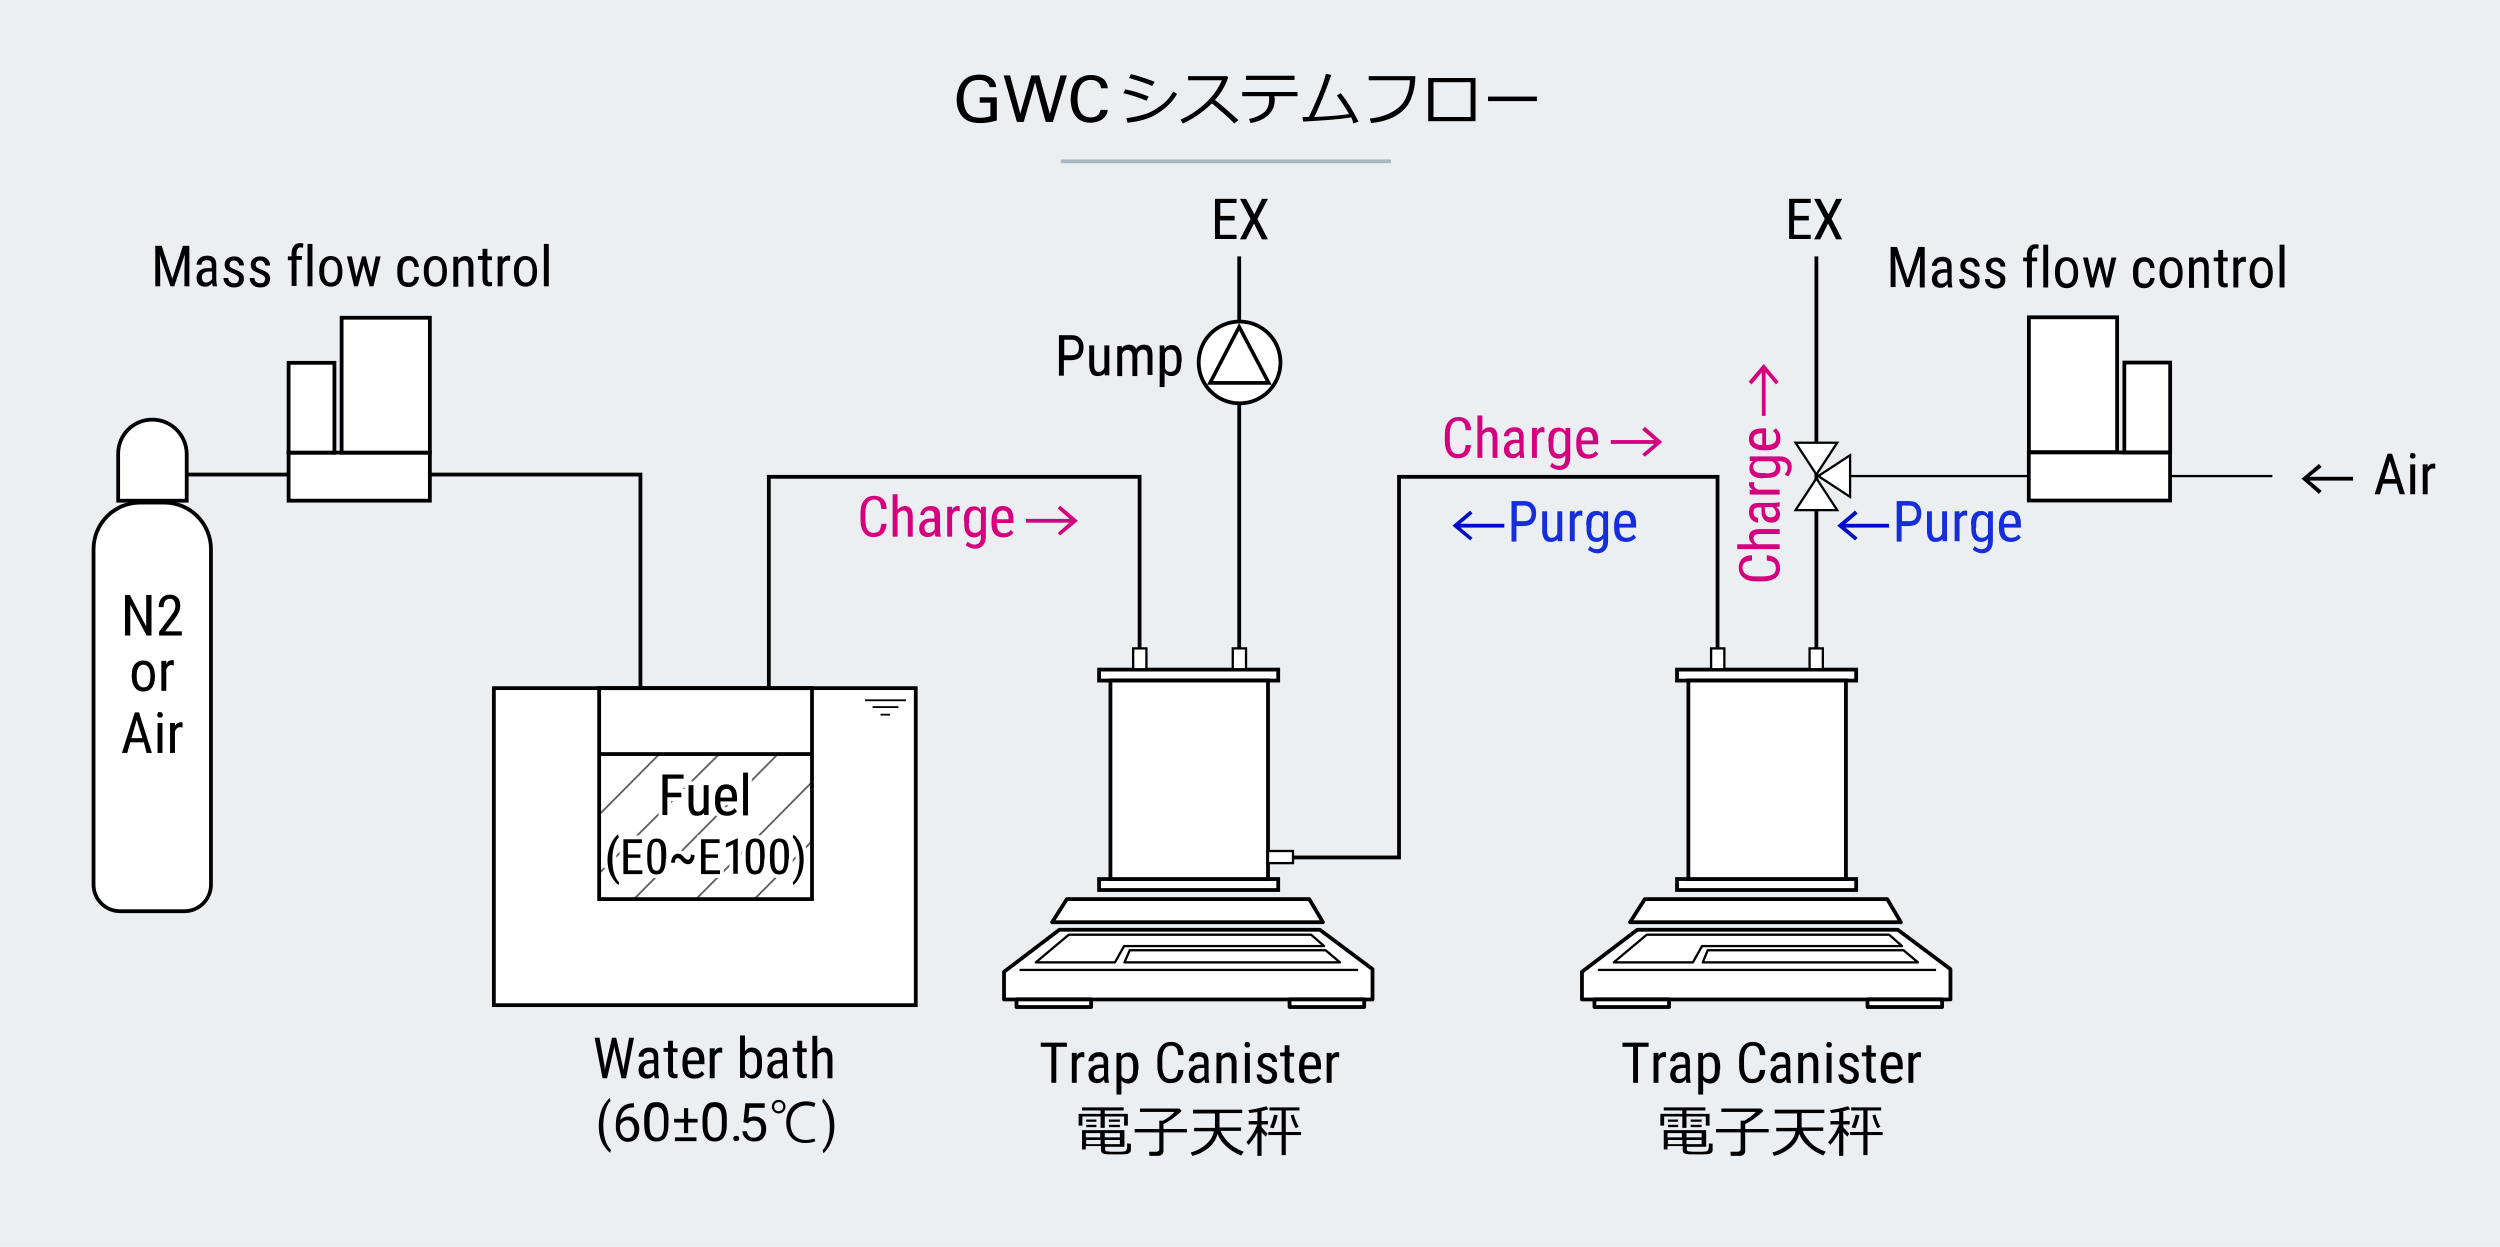 <?xml version="1.0" encoding="utf-8"?>
<!-- Generator: Adobe Illustrator 26.3.1, SVG Export Plug-In . SVG Version: 6.00 Build 0)  -->
<svg version="1.1" id="レイヤー_1" xmlns="http://www.w3.org/2000/svg" xmlns:xlink="http://www.w3.org/1999/xlink" x="0px"
	 y="0px" viewBox="0 0 660.1 329.2" style="enable-background:new 0 0 660.1 329.2;" xml:space="preserve">
<style type="text/css">
	.st0{fill:#EBEFF2;}
	.st1{fill:none;stroke:#000000;stroke-miterlimit:10;}
	.st2{fill:#FFFFFF;stroke:#000000;stroke-width:0.607;stroke-miterlimit:10;}
	.st3{fill:#FFFFFF;stroke:#000000;stroke-miterlimit:10;}
	.st4{fill:#FFFFFF;}
	.st5{fill:#FFFFFF;stroke:#000000;stroke-width:0.952;stroke-miterlimit:10;}
	.st6{fill:#FFFFFF;stroke:#000000;stroke-linejoin:round;stroke-miterlimit:10;}
	.st7{fill:none;stroke:#000000;stroke-width:0.607;stroke-linejoin:round;stroke-miterlimit:10;}
	.st8{fill:none;stroke:#636363;stroke-width:0.5;stroke-miterlimit:10;}
	.st9{fill:none;stroke:#000000;stroke-width:0.996;stroke-miterlimit:10;}
	.st10{fill:none;stroke:#000000;stroke-width:0.484;stroke-miterlimit:10;}
	.st11{fill:#FFFFFF;stroke:#FFFFFF;stroke-width:2;stroke-miterlimit:10;}
	.st12{fill:#D4007D;}
	.st13{fill:#162ED8;}
	.st14{fill:#000FBF;}
	.st15{fill:none;stroke:#A9B7BF;stroke-miterlimit:10;}
</style>
<rect class="st0" width="660.1" height="329.2"/>
<polyline class="st1" points="47.2,125.3 169.1,125.3 169.1,209.3 "/>
<polyline class="st1" points="300.9,171.2 300.9,125.9 203,125.9 203,189.3 "/>
<line class="st1" x1="327.2" y1="171.2" x2="327.2" y2="67.7"/>
<polyline class="st1" points="341.4,226.4 369.4,226.4 369.4,125.9 453.5,125.9 453.5,171.2 "/>
<line class="st1" x1="479.6" y1="171.2" x2="479.6" y2="67.7"/>
<line class="st2" x1="487.4" y1="125.7" x2="600" y2="125.7"/>
<path class="st3" d="M40.2,110.8L40.2,110.8c-5,0-9,4-9,9v12.4h18.1v-12.4C49.2,114.8,45.2,110.8,40.2,110.8z"/>
<g>
	<path class="st4" d="M31.7,240.6c-3.9,0-7-3.1-7-7V145c0-6.8,5.5-12.3,12.3-12.3h6.4c6.8,0,12.3,5.5,12.3,12.3v88.6
		c0,3.9-3.1,7-7,7H31.7z"/>
	<path d="M43.4,133.2c6.5,0,11.8,5.3,11.8,11.8v88.6c0,3.6-2.9,6.5-6.5,6.5h-17c-3.6,0-6.5-2.9-6.5-6.5V145
		c0-6.5,5.3-11.8,11.8-11.8H43.4 M43.4,132.2H37c-7.1,0-12.8,5.7-12.8,12.8v88.6c0,4.1,3.4,7.5,7.5,7.5h17c4.1,0,7.5-3.4,7.5-7.5
		V145C56.2,137.9,50.5,132.2,43.4,132.2L43.4,132.2z"/>
</g>
<rect x="76.2" y="119.5" class="st3" width="37.3" height="12.7"/>
<rect x="90.2" y="83.9" class="st3" width="23.3" height="35.6"/>
<rect x="76.2" y="95.8" class="st3" width="12.1" height="23.7"/>
<circle class="st3" cx="327.3" cy="95.7" r="10.8"/>
<polygon class="st5" points="327.2,86.3 319.5,101.1 335,101.1 "/>
<polygon class="st2" points="479.6,126.3 474.1,134.7 485.1,134.7 "/>
<polygon class="st2" points="479.6,125.3 474.1,116.9 485.1,116.9 "/>
<polygon class="st2" points="480.1,125.7 488.5,120.2 488.5,131.2 "/>
<rect x="290.2" y="176.8" class="st3" width="47.3" height="2.9"/>
<rect x="290.2" y="232.1" class="st3" width="47.3" height="2.9"/>
<rect x="293.2" y="179.7" class="st3" width="41.6" height="52.4"/>
<rect x="299.2" y="171.2" class="st2" width="3.5" height="5.5"/>
<rect x="325.5" y="171.2" class="st2" width="3.5" height="5.5"/>
<rect x="334.8" y="224.7" class="st2" width="6.6" height="3.2"/>
<polygon class="st6" points="349.3,243.5 277.8,243.5 281.7,237.4 345.7,237.4 "/>
<polygon class="st6" points="279.7,245.5 348.5,245.5 362.4,255.9 362.4,263.9 265.1,263.9 265.1,256.6 "/>
<line class="st7" x1="269.2" y1="256.1" x2="358.6" y2="256.1"/>
<polygon class="st7" points="294.4,254.1 273.5,254.1 282.2,246.8 346.2,246.8 349.6,249.8 296.8,249.8 "/>
<polygon class="st7" points="298.3,250.9 296.9,254.1 353.8,254.1 350,250.9 "/>
<rect x="268.4" y="263.9" class="st6" width="19.7" height="2"/>
<rect x="340.5" y="263.9" class="st6" width="19.7" height="2"/>
<rect x="442.8" y="176.8" class="st3" width="47.3" height="2.9"/>
<rect x="442.8" y="232.1" class="st3" width="47.3" height="2.9"/>
<rect x="445.8" y="179.7" class="st3" width="41.6" height="52.4"/>
<rect x="451.8" y="171.2" class="st2" width="3.5" height="5.5"/>
<rect x="477.8" y="171.2" class="st2" width="3.5" height="5.5"/>
<polygon class="st6" points="501.9,243.5 430.4,243.5 434.3,237.4 498.3,237.4 "/>
<polygon class="st6" points="432.3,245.5 501.1,245.5 515,255.9 515,263.9 417.7,263.9 417.7,256.6 "/>
<line class="st7" x1="421.9" y1="256.1" x2="511.2" y2="256.1"/>
<polygon class="st7" points="447,254.1 426.1,254.1 434.8,246.8 498.8,246.8 502.2,249.8 449.4,249.8 "/>
<polygon class="st7" points="450.9,250.9 449.6,254.1 506.4,254.1 502.6,250.9 "/>
<rect x="421" y="263.9" class="st6" width="19.7" height="2"/>
<rect x="493.1" y="263.9" class="st6" width="19.7" height="2"/>
<rect x="535.7" y="119.4" transform="matrix(-1 -4.490065e-11 4.490065e-11 -1 1108.683 251.56)" class="st3" width="37.3" height="12.7"/>
<rect x="535.7" y="83.9" transform="matrix(-1 -4.490065e-11 4.490065e-11 -1 1094.706 203.278)" class="st3" width="23.3" height="35.6"/>
<rect x="560.8" y="95.7" transform="matrix(-1 -4.487134e-11 4.487134e-11 -1 1133.812 215.137)" class="st3" width="12.1" height="23.7"/>
<g>
	<rect x="130.4" y="181.7" class="st4" width="111.4" height="83.7"/>
	<path d="M241.3,182.2v82.7H130.9v-82.7H241.3 M242.3,181.2H129.9v84.7h112.4V181.2L242.3,181.2z"/>
</g>
<line class="st8" x1="205.4" y1="199.1" x2="167" y2="237.8"/>
<line class="st8" x1="214.5" y1="206.4" x2="183.8" y2="237.4"/>
<line class="st8" x1="214.6" y1="221.9" x2="199.2" y2="237.4"/>
<line class="st8" x1="190.1" y1="198.9" x2="158.2" y2="230.6"/>
<line class="st8" x1="173.8" y1="199.4" x2="158.2" y2="215.1"/>
<rect x="158.2" y="181.7" class="st9" width="56.2" height="55.7"/>
<line class="st1" x1="158.2" y1="199.1" x2="214.4" y2="199.1"/>
<line class="st10" x1="228.4" y1="184.9" x2="239.2" y2="184.9"/>
<line class="st10" x1="230.4" y1="186.7" x2="237.2" y2="186.7"/>
<line class="st10" x1="232.5" y1="188.7" x2="235" y2="188.7"/>
<g>
	<path d="M280.9,95v4.2h-1.3V88.5h3.4c1,0,1.8,0.3,2.3,0.9c0.6,0.6,0.8,1.4,0.8,2.4c0,1-0.3,1.8-0.8,2.4c-0.5,0.6-1.3,0.8-2.3,0.9
		H280.9z M280.9,93.8h2.1c0.6,0,1.1-0.2,1.4-0.5s0.5-0.9,0.5-1.5c0-0.6-0.2-1.2-0.5-1.5c-0.3-0.4-0.8-0.6-1.3-0.6h-2.1V93.8z"/>
	<path d="M291.7,98.5c-0.4,0.6-1.1,0.8-1.9,0.8c-0.7,0-1.3-0.2-1.6-0.7s-0.6-1.2-0.6-2.2v-5.2h1.3v5.1c0,1.2,0.4,1.9,1.1,1.9
		c0.8,0,1.3-0.4,1.6-1.1v-5.9h1.3v7.9h-1.2L291.7,98.5z"/>
	<path d="M296.2,91.2l0,0.7c0.5-0.6,1.1-0.9,1.9-0.9c0.9,0,1.5,0.4,1.9,1.1c0.5-0.8,1.2-1.1,2.1-1.1c1.5,0,2.2,0.9,2.2,2.7v5.3H303
		V94c0-0.6-0.1-1-0.3-1.3s-0.6-0.4-1-0.4c-0.4,0-0.7,0.2-1,0.5s-0.4,0.7-0.4,1.2v5.3H299v-5.3c0-1.1-0.5-1.6-1.3-1.6
		c-0.7,0-1.1,0.3-1.4,1v5.9h-1.3v-7.9H296.2z"/>
	<path d="M311.9,95.6c0,1.3-0.2,2.2-0.7,2.8c-0.5,0.6-1.1,0.9-1.9,0.9c-0.8,0-1.4-0.3-1.8-0.9v3.8h-1.3v-11h1.2l0.1,0.9
		c0.4-0.7,1.1-1,1.9-1c0.9,0,1.5,0.3,1.9,0.9s0.7,1.5,0.7,2.7V95.6z M310.7,94.9c0-0.9-0.1-1.5-0.4-2c-0.3-0.4-0.7-0.6-1.3-0.6
		c-0.6,0-1.1,0.3-1.4,0.9v4.1c0.3,0.6,0.8,0.9,1.4,0.9c0.6,0,1-0.2,1.3-0.6c0.3-0.4,0.4-1.1,0.4-1.9V94.9z"/>
</g>
<g>
	<path d="M42.7,64.9l2.8,8.7l2.8-8.7H50v10.7h-1.3v-4.2l0.1-4.2L46,75.6h-1l-2.8-8.3l0.1,4.1v4.2H41V64.9H42.7z"/>
	<path d="M56.2,75.6c-0.1-0.2-0.1-0.5-0.2-0.9c-0.5,0.7-1,1-1.8,1c-0.7,0-1.3-0.2-1.7-0.6c-0.4-0.4-0.6-1-0.6-1.7
		c0-0.8,0.3-1.4,0.8-1.9s1.3-0.7,2.2-0.7h1V70c0-0.5-0.1-0.8-0.3-1s-0.5-0.3-1-0.3c-0.4,0-0.7,0.1-1,0.3c-0.2,0.2-0.4,0.5-0.4,0.9
		h-1.3c0-0.4,0.1-0.8,0.4-1.2c0.2-0.4,0.6-0.7,1-0.9s0.9-0.3,1.4-0.3c0.8,0,1.4,0.2,1.8,0.6c0.4,0.4,0.6,1,0.6,1.8v4
		c0,0.6,0.1,1.1,0.2,1.6v0.1H56.2z M54.5,74.6c0.3,0,0.6-0.1,0.9-0.3s0.5-0.4,0.6-0.7v-1.9h-0.7c-0.6,0-1.1,0.1-1.5,0.4
		c-0.4,0.3-0.5,0.6-0.5,1.1c0,0.4,0.1,0.8,0.3,1C53.7,74.5,54,74.6,54.5,74.6z"/>
	<path d="M63.1,73.6c0-0.3-0.1-0.5-0.3-0.7s-0.6-0.4-1.2-0.7c-0.7-0.3-1.2-0.5-1.5-0.7c-0.3-0.2-0.5-0.4-0.6-0.7s-0.2-0.6-0.2-0.9
		c0-0.6,0.2-1.2,0.7-1.6c0.5-0.4,1.1-0.6,1.8-0.6c0.8,0,1.4,0.2,1.9,0.7s0.7,1,0.7,1.7h-1.3c0-0.4-0.1-0.7-0.4-0.9
		c-0.2-0.3-0.5-0.4-0.9-0.4c-0.4,0-0.7,0.1-0.9,0.3c-0.2,0.2-0.3,0.5-0.3,0.8c0,0.3,0.1,0.5,0.2,0.6c0.2,0.2,0.5,0.4,1.1,0.6
		c1,0.4,1.6,0.7,2,1.1s0.5,0.8,0.5,1.4c0,0.7-0.2,1.2-0.7,1.7c-0.5,0.4-1.1,0.6-1.9,0.6c-0.8,0-1.5-0.2-2-0.7s-0.8-1.1-0.8-1.8h1.3
		c0,0.4,0.1,0.8,0.4,1s0.6,0.4,1.1,0.4c0.4,0,0.8-0.1,1-0.3C63,74.2,63.1,73.9,63.1,73.6z"/>
	<path d="M70,73.6c0-0.3-0.1-0.5-0.3-0.7s-0.6-0.4-1.2-0.7c-0.7-0.3-1.2-0.5-1.5-0.7c-0.3-0.2-0.5-0.4-0.6-0.7s-0.2-0.6-0.2-0.9
		c0-0.6,0.2-1.2,0.7-1.6c0.5-0.4,1.1-0.6,1.8-0.6c0.8,0,1.4,0.2,1.9,0.7s0.7,1,0.7,1.7h-1.3c0-0.4-0.1-0.7-0.4-0.9
		c-0.2-0.3-0.5-0.4-0.9-0.4c-0.4,0-0.7,0.1-0.9,0.3c-0.2,0.2-0.3,0.5-0.3,0.8c0,0.3,0.1,0.5,0.2,0.6c0.2,0.2,0.5,0.4,1.1,0.6
		c1,0.4,1.6,0.7,2,1.1s0.5,0.8,0.5,1.4c0,0.7-0.2,1.2-0.7,1.7c-0.5,0.4-1.1,0.6-1.9,0.6c-0.8,0-1.5-0.2-2-0.7s-0.8-1.1-0.8-1.8h1.3
		c0,0.4,0.1,0.8,0.4,1s0.6,0.4,1.1,0.4c0.4,0,0.8-0.1,1-0.3C69.9,74.2,70,73.9,70,73.6z"/>
	<path d="M77,75.6v-6.9h-1v-1h1v-0.9c0-0.8,0.2-1.4,0.6-1.9c0.4-0.5,0.9-0.7,1.7-0.7c0.3,0,0.5,0,0.8,0.1L80,65.4
		c-0.2,0-0.4-0.1-0.6-0.1c-0.7,0-1.1,0.5-1.1,1.6v0.7h1.4v1h-1.4v6.9H77z"/>
	<path d="M82.5,75.6h-1.3V64.4h1.3V75.6z"/>
	<path d="M84.3,71.3c0-1.2,0.3-2.1,0.8-2.7c0.6-0.7,1.3-1,2.2-1s1.7,0.3,2.2,1c0.6,0.7,0.8,1.5,0.9,2.7V72c0,1.1-0.3,2.1-0.8,2.7
		s-1.3,1-2.2,1c-0.9,0-1.7-0.3-2.2-1c-0.6-0.6-0.8-1.5-0.9-2.6V71.3z M85.6,72c0,0.8,0.2,1.5,0.5,1.9c0.3,0.5,0.8,0.7,1.3,0.7
		c1.1,0,1.7-0.8,1.8-2.5v-0.9c0-0.8-0.2-1.5-0.5-1.9s-0.8-0.7-1.3-0.7c-0.5,0-1,0.2-1.3,0.7c-0.3,0.5-0.5,1.1-0.5,1.9V72z"/>
	<path d="M98,73.3l1.2-5.6h1.3l-1.9,7.9h-1L96,69.9l-1.5,5.7h-1l-1.9-7.9h1.3l1.2,5.5l1.5-5.5h1L98,73.3z"/>
	<path d="M108,74.6c0.4,0,0.8-0.1,1-0.4s0.4-0.6,0.4-1.1h1.2c0,0.8-0.3,1.4-0.8,1.9c-0.5,0.5-1.1,0.8-1.9,0.8c-1,0-1.7-0.3-2.2-0.9
		c-0.5-0.6-0.8-1.5-0.8-2.8v-0.9c0-1.2,0.3-2.1,0.8-2.7c0.5-0.6,1.3-0.9,2.2-0.9c0.8,0,1.5,0.3,1.9,0.8c0.5,0.5,0.7,1.2,0.8,2.1
		h-1.2c0-0.6-0.2-1-0.4-1.3c-0.3-0.3-0.6-0.4-1-0.4c-0.6,0-1,0.2-1.3,0.6c-0.3,0.4-0.4,1-0.4,1.9v1c0,0.9,0.1,1.6,0.4,2
		C107,74.5,107.4,74.6,108,74.6z"/>
	<path d="M111.9,71.3c0-1.2,0.3-2.1,0.8-2.7c0.6-0.7,1.3-1,2.2-1s1.7,0.3,2.2,1c0.6,0.7,0.8,1.5,0.9,2.7V72c0,1.1-0.3,2.1-0.8,2.7
		s-1.3,1-2.2,1c-0.9,0-1.7-0.3-2.2-1c-0.6-0.6-0.8-1.5-0.9-2.6V71.3z M113.2,72c0,0.8,0.2,1.5,0.5,1.9c0.3,0.5,0.8,0.7,1.3,0.7
		c1.1,0,1.7-0.8,1.8-2.5v-0.9c0-0.8-0.2-1.5-0.5-1.9s-0.8-0.7-1.3-0.7c-0.5,0-1,0.2-1.3,0.7c-0.3,0.5-0.5,1.1-0.5,1.9V72z"/>
	<path d="M121,67.7l0,0.9c0.5-0.7,1.1-1,1.9-1c1.4,0,2.1,0.9,2.1,2.8v5.3h-1.3v-5.2c0-0.6-0.1-1.1-0.3-1.3c-0.2-0.3-0.5-0.4-0.9-0.4
		c-0.3,0-0.6,0.1-0.9,0.3c-0.3,0.2-0.5,0.5-0.6,0.8v5.8h-1.3v-7.9H121z"/>
	<path d="M128.7,65.8v1.9h1.2v1h-1.2v4.9c0,0.3,0.1,0.5,0.2,0.7c0.1,0.2,0.3,0.2,0.5,0.2c0.2,0,0.3,0,0.5-0.1l0,1.1
		c-0.3,0.1-0.6,0.1-0.9,0.1c-0.5,0-0.9-0.2-1.2-0.5s-0.4-0.9-0.4-1.6v-4.9h-1.2v-1h1.2v-1.9H128.7z"/>
	<path d="M134.7,68.9c-0.2,0-0.4-0.1-0.6-0.1c-0.7,0-1.1,0.4-1.4,1.1v5.7h-1.3v-7.9h1.3l0,0.8c0.3-0.6,0.8-1,1.5-1
		c0.2,0,0.4,0,0.5,0.1L134.7,68.9z"/>
	<path d="M135.7,71.3c0-1.2,0.3-2.1,0.8-2.7c0.6-0.7,1.3-1,2.2-1s1.7,0.3,2.2,1c0.6,0.7,0.8,1.5,0.9,2.7V72c0,1.1-0.3,2.1-0.8,2.7
		s-1.3,1-2.2,1c-0.9,0-1.7-0.3-2.2-1c-0.6-0.6-0.8-1.5-0.9-2.6V71.3z M137,72c0,0.8,0.2,1.5,0.5,1.9c0.3,0.5,0.8,0.7,1.3,0.7
		c1.1,0,1.7-0.8,1.8-2.5v-0.9c0-0.8-0.2-1.5-0.5-1.9s-0.8-0.7-1.3-0.7c-0.5,0-1,0.2-1.3,0.7c-0.3,0.5-0.5,1.1-0.5,1.9V72z"/>
	<path d="M144.9,75.6h-1.3V64.4h1.3V75.6z"/>
</g>
<g>
	<path d="M500.9,65.2l2.8,8.7l2.8-8.7h1.7v10.7h-1.3v-4.2l0.1-4.2l-2.8,8.3h-1l-2.8-8.3l0.1,4.1v4.2h-1.3V65.2H500.9z"/>
	<path d="M514.4,75.9c-0.1-0.2-0.1-0.5-0.2-0.9c-0.5,0.7-1,1-1.8,1c-0.7,0-1.3-0.2-1.7-0.6c-0.4-0.4-0.6-1-0.6-1.7
		c0-0.8,0.3-1.4,0.8-1.9s1.3-0.7,2.2-0.7h1v-0.8c0-0.5-0.1-0.8-0.3-1s-0.5-0.3-1-0.3c-0.4,0-0.7,0.1-1,0.3c-0.2,0.2-0.4,0.5-0.4,0.9
		h-1.3c0-0.4,0.1-0.8,0.4-1.2c0.2-0.4,0.6-0.7,1-0.9s0.9-0.3,1.4-0.3c0.8,0,1.4,0.2,1.8,0.6c0.4,0.4,0.6,1,0.6,1.8v4
		c0,0.6,0.1,1.1,0.2,1.6v0.1H514.4z M512.7,74.9c0.3,0,0.6-0.1,0.9-0.3s0.5-0.4,0.6-0.7V72h-0.7c-0.6,0-1.1,0.1-1.5,0.4
		c-0.4,0.3-0.5,0.6-0.5,1.1c0,0.4,0.1,0.8,0.3,1C512,74.8,512.3,74.9,512.7,74.9z"/>
	<path d="M521.4,73.9c0-0.3-0.1-0.5-0.3-0.7s-0.6-0.4-1.2-0.7c-0.7-0.3-1.2-0.5-1.5-0.7c-0.3-0.2-0.5-0.4-0.6-0.7s-0.2-0.6-0.2-0.9
		c0-0.6,0.2-1.2,0.7-1.6c0.5-0.4,1.1-0.6,1.8-0.6c0.8,0,1.4,0.2,1.9,0.7s0.7,1,0.7,1.7h-1.3c0-0.4-0.1-0.7-0.4-0.9
		c-0.2-0.3-0.5-0.4-0.9-0.4c-0.4,0-0.7,0.1-0.9,0.3c-0.2,0.2-0.3,0.5-0.3,0.8c0,0.3,0.1,0.5,0.2,0.6c0.2,0.2,0.5,0.4,1.1,0.6
		c1,0.4,1.6,0.7,2,1.1s0.5,0.8,0.5,1.4c0,0.7-0.2,1.2-0.7,1.7c-0.5,0.4-1.1,0.6-1.9,0.6c-0.8,0-1.5-0.2-2-0.7s-0.8-1.1-0.8-1.8h1.3
		c0,0.4,0.1,0.8,0.4,1s0.6,0.4,1.1,0.4c0.4,0,0.8-0.1,1-0.3C521.3,74.5,521.4,74.2,521.4,73.9z"/>
	<path d="M528.2,73.9c0-0.3-0.1-0.5-0.3-0.7s-0.6-0.4-1.2-0.7c-0.7-0.3-1.2-0.5-1.5-0.7c-0.3-0.2-0.5-0.4-0.6-0.7s-0.2-0.6-0.2-0.9
		c0-0.6,0.2-1.2,0.7-1.6c0.5-0.4,1.1-0.6,1.8-0.6c0.8,0,1.4,0.2,1.9,0.7s0.7,1,0.7,1.7h-1.3c0-0.4-0.1-0.7-0.4-0.9
		c-0.2-0.3-0.5-0.4-0.9-0.4c-0.4,0-0.7,0.1-0.9,0.3c-0.2,0.2-0.3,0.5-0.3,0.8c0,0.3,0.1,0.5,0.2,0.6c0.2,0.2,0.5,0.4,1.1,0.6
		c1,0.4,1.6,0.7,2,1.1s0.5,0.8,0.5,1.4c0,0.7-0.2,1.2-0.7,1.7c-0.5,0.4-1.1,0.6-1.9,0.6c-0.8,0-1.5-0.2-2-0.7s-0.8-1.1-0.8-1.8h1.3
		c0,0.4,0.1,0.8,0.4,1s0.6,0.4,1.1,0.4c0.4,0,0.8-0.1,1-0.3C528.1,74.5,528.2,74.2,528.2,73.9z"/>
	<path d="M535.2,75.9V69h-1v-1h1v-0.9c0-0.8,0.2-1.4,0.6-1.9c0.4-0.5,0.9-0.7,1.7-0.7c0.3,0,0.5,0,0.8,0.1l-0.1,1.1
		c-0.2,0-0.4-0.1-0.6-0.1c-0.7,0-1.1,0.5-1.1,1.6V68h1.4v1h-1.4v6.9H535.2z"/>
	<path d="M540.8,75.9h-1.3V64.6h1.3V75.9z"/>
	<path d="M542.6,71.6c0-1.2,0.3-2.1,0.8-2.7c0.6-0.7,1.3-1,2.2-1s1.7,0.3,2.2,1c0.6,0.7,0.8,1.5,0.9,2.7v0.8c0,1.1-0.3,2.1-0.8,2.7
		s-1.3,1-2.2,1c-0.9,0-1.7-0.3-2.2-1c-0.6-0.6-0.8-1.5-0.9-2.6V71.6z M543.9,72.3c0,0.8,0.2,1.5,0.5,1.9c0.3,0.5,0.8,0.7,1.3,0.7
		c1.1,0,1.7-0.8,1.8-2.5v-0.9c0-0.8-0.2-1.5-0.5-1.9s-0.8-0.7-1.3-0.7c-0.5,0-1,0.2-1.3,0.7c-0.3,0.5-0.5,1.1-0.5,1.9V72.3z"/>
	<path d="M556.3,73.6l1.2-5.6h1.3l-1.9,7.9h-1l-1.5-5.7l-1.5,5.7h-1l-1.9-7.9h1.3l1.2,5.5l1.5-5.5h1L556.3,73.6z"/>
	<path d="M566.3,74.9c0.4,0,0.8-0.1,1-0.4s0.4-0.6,0.4-1.1h1.2c0,0.8-0.3,1.4-0.8,1.9c-0.5,0.5-1.1,0.8-1.9,0.8
		c-1,0-1.7-0.3-2.2-0.9c-0.5-0.6-0.8-1.5-0.8-2.8v-0.9c0-1.2,0.3-2.1,0.8-2.7c0.5-0.6,1.3-0.9,2.2-0.9c0.8,0,1.5,0.3,1.9,0.8
		c0.5,0.5,0.7,1.2,0.8,2.1h-1.2c0-0.6-0.2-1-0.4-1.3c-0.3-0.3-0.6-0.4-1-0.4c-0.6,0-1,0.2-1.3,0.6c-0.3,0.4-0.4,1-0.4,1.9v1
		c0,0.9,0.1,1.6,0.4,2C565.3,74.7,565.7,74.9,566.3,74.9z"/>
	<path d="M570.2,71.6c0-1.2,0.3-2.1,0.8-2.7c0.6-0.7,1.3-1,2.2-1s1.7,0.3,2.2,1c0.6,0.7,0.8,1.5,0.9,2.7v0.8c0,1.1-0.3,2.1-0.8,2.7
		s-1.3,1-2.2,1c-0.9,0-1.7-0.3-2.2-1c-0.6-0.6-0.8-1.5-0.9-2.6V71.6z M571.5,72.3c0,0.8,0.2,1.5,0.5,1.9c0.3,0.5,0.8,0.7,1.3,0.7
		c1.1,0,1.7-0.8,1.8-2.5v-0.9c0-0.8-0.2-1.5-0.5-1.9s-0.8-0.7-1.3-0.7c-0.5,0-1,0.2-1.3,0.7c-0.3,0.5-0.5,1.1-0.5,1.9V72.3z"/>
	<path d="M579.2,68l0,0.9c0.5-0.7,1.1-1,1.9-1c1.4,0,2.1,0.9,2.1,2.8v5.3H582v-5.2c0-0.6-0.1-1.1-0.3-1.3c-0.2-0.3-0.5-0.4-0.9-0.4
		c-0.3,0-0.6,0.1-0.9,0.3c-0.3,0.2-0.5,0.5-0.6,0.8v5.8H578V68H579.2z"/>
	<path d="M587,66V68h1.2v1H587v4.9c0,0.3,0.1,0.5,0.2,0.7c0.1,0.2,0.3,0.2,0.5,0.2c0.2,0,0.3,0,0.5-0.1l0,1.1
		c-0.3,0.1-0.6,0.1-0.9,0.1c-0.5,0-0.9-0.2-1.2-0.5s-0.4-0.9-0.4-1.6V69h-1.2v-1h1.2V66H587z"/>
	<path d="M593,69.2c-0.2,0-0.4-0.1-0.6-0.1c-0.7,0-1.1,0.4-1.4,1.1v5.7h-1.3V68h1.3l0,0.8c0.3-0.6,0.8-1,1.5-1c0.2,0,0.4,0,0.5,0.1
		L593,69.2z"/>
	<path d="M594,71.6c0-1.2,0.3-2.1,0.8-2.7c0.6-0.7,1.3-1,2.2-1s1.7,0.3,2.2,1c0.6,0.7,0.8,1.5,0.9,2.7v0.8c0,1.1-0.3,2.1-0.8,2.7
		s-1.3,1-2.2,1c-0.9,0-1.7-0.3-2.2-1c-0.6-0.6-0.8-1.5-0.9-2.6V71.6z M595.3,72.3c0,0.8,0.2,1.5,0.5,1.9c0.3,0.5,0.8,0.7,1.3,0.7
		c1.1,0,1.7-0.8,1.8-2.5v-0.9c0-0.8-0.2-1.5-0.5-1.9s-0.8-0.7-1.3-0.7c-0.5,0-1,0.2-1.3,0.7c-0.3,0.5-0.5,1.1-0.5,1.9V72.3z"/>
	<path d="M603.2,75.9h-1.3V64.6h1.3V75.9z"/>
</g>
<g>
	<path d="M40,167.8h-1.3l-4.3-8.2v8.2H33v-10.7h1.3l4.3,8.3v-8.3H40V167.8z"/>
	<path d="M48,167.8h-6v-1l3-4c0.5-0.6,0.8-1.1,1-1.5c0.2-0.4,0.3-0.8,0.3-1.3c0-0.6-0.1-1-0.4-1.4s-0.6-0.5-1-0.5
		c-0.5,0-1,0.2-1.3,0.6c-0.3,0.4-0.4,0.9-0.4,1.6h-1.3c0-1,0.3-1.8,0.8-2.4s1.3-0.9,2.2-0.9c0.8,0,1.5,0.3,2,0.8
		c0.5,0.5,0.7,1.2,0.7,2.1c0,1.1-0.5,2.3-1.6,3.7l-2.4,3.1H48V167.8z"/>
</g>
<g>
	<path d="M38,196h-3.6l-0.8,2.8h-1.4l3.4-10.7h1.1l3.4,10.7h-1.4L38,196z M34.7,194.9h2.9l-1.5-4.8L34.7,194.9z"/>
	<path d="M43,188.8c0,0.2-0.1,0.4-0.2,0.5s-0.3,0.2-0.6,0.2c-0.2,0-0.4-0.1-0.5-0.2s-0.2-0.3-0.2-0.5s0.1-0.4,0.2-0.6
		s0.3-0.2,0.5-0.2s0.4,0.1,0.6,0.2C42.9,188.4,43,188.6,43,188.8z M42.9,198.8h-1.3v-7.9h1.3V198.8z"/>
	<path d="M48.2,192.1c-0.2,0-0.4-0.1-0.6-0.1c-0.7,0-1.1,0.4-1.4,1.1v5.7h-1.3v-7.9h1.3l0,0.8c0.3-0.6,0.8-1,1.5-1
		c0.2,0,0.4,0,0.5,0.1L48.2,192.1z"/>
</g>
<g>
	<path d="M34.8,178.1c0-1.2,0.3-2.1,0.8-2.7c0.6-0.7,1.3-1,2.2-1s1.7,0.3,2.2,1c0.6,0.7,0.8,1.5,0.9,2.7v0.8c0,1.1-0.3,2.1-0.8,2.7
		s-1.3,1-2.2,1c-0.9,0-1.7-0.3-2.2-1c-0.6-0.6-0.8-1.5-0.9-2.6V178.1z M36.1,178.9c0,0.8,0.2,1.5,0.5,1.9c0.3,0.5,0.8,0.7,1.3,0.7
		c1.1,0,1.7-0.8,1.8-2.5v-0.9c0-0.8-0.2-1.5-0.5-1.9s-0.8-0.7-1.3-0.7c-0.5,0-1,0.2-1.3,0.7c-0.3,0.5-0.5,1.1-0.5,1.9V178.9z"/>
	<path d="M45.9,175.7c-0.2,0-0.4-0.1-0.6-0.1c-0.7,0-1.1,0.4-1.4,1.1v5.7h-1.3v-7.9h1.3l0,0.8c0.3-0.6,0.8-1,1.5-1
		c0.2,0,0.4,0,0.5,0.1L45.9,175.7z"/>
</g>
<g>
	<path d="M325.9,58.2h-3.8V62h4.4v1.1h-5.7V52.5h5.7v1.1h-4.3v3.4h3.8V58.2z"/>
	<path d="M331.2,56.6l2-4.1h1.6l-2.8,5.3l2.8,5.4h-1.6l-2.1-4.2l-2.1,4.2h-1.6l2.8-5.4l-2.8-5.3h1.6L331.2,56.6z"/>
</g>
<g>
	<path d="M477.5,58.2h-3.8V62h4.4v1.1h-5.7V52.5h5.7v1.1h-4.3v3.4h3.8V58.2z"/>
	<path d="M482.8,56.6l2-4.1h1.6l-2.8,5.3l2.8,5.4h-1.6l-2.1-4.2l-2.1,4.2h-1.6l2.8-5.4l-2.8-5.3h1.6L482.8,56.6z"/>
</g>
<g>
	<path d="M435.3,276.4h-2.8v9.5h-1.3v-9.5h-2.8v-1.1h6.9V276.4z"/>
	<path d="M439.9,279.2c-0.2,0-0.4-0.1-0.6-0.1c-0.7,0-1.1,0.4-1.4,1.1v5.7h-1.3V278h1.3l0,0.8c0.3-0.6,0.8-1,1.5-1
		c0.2,0,0.4,0,0.5,0.1L439.9,279.2z"/>
	<path d="M445.3,285.9c-0.1-0.2-0.1-0.5-0.2-0.9c-0.5,0.7-1,1-1.8,1c-0.7,0-1.3-0.2-1.7-0.6c-0.4-0.4-0.6-1-0.6-1.7
		c0-0.8,0.3-1.4,0.8-1.9s1.3-0.7,2.2-0.7h1v-0.8c0-0.5-0.1-0.8-0.3-1s-0.5-0.3-1-0.3c-0.4,0-0.7,0.1-1,0.3c-0.2,0.2-0.4,0.5-0.4,0.9
		h-1.3c0-0.4,0.1-0.8,0.4-1.2c0.2-0.4,0.6-0.7,1-0.9s0.9-0.3,1.4-0.3c0.8,0,1.4,0.2,1.8,0.6c0.4,0.4,0.6,1,0.6,1.8v4
		c0,0.6,0.1,1.1,0.2,1.6v0.1H445.3z M443.6,284.9c0.3,0,0.6-0.1,0.9-0.3s0.5-0.4,0.6-0.7v-1.9h-0.7c-0.6,0-1.1,0.1-1.5,0.4
		c-0.4,0.3-0.5,0.6-0.5,1.1c0,0.4,0.1,0.8,0.3,1C442.8,284.8,443.1,284.9,443.6,284.9z"/>
	<path d="M454.1,282.4c0,1.3-0.2,2.2-0.7,2.8c-0.5,0.6-1.1,0.9-1.9,0.9c-0.8,0-1.4-0.3-1.8-0.9v3.8h-1.3v-11h1.2l0.1,0.9
		c0.4-0.7,1.1-1,1.9-1c0.9,0,1.5,0.3,1.9,0.9s0.7,1.5,0.7,2.7V282.4z M452.8,281.6c0-0.9-0.1-1.5-0.4-2c-0.3-0.4-0.7-0.6-1.3-0.6
		c-0.6,0-1.1,0.3-1.4,0.9v4.1c0.3,0.6,0.8,0.9,1.4,0.9c0.6,0,1-0.2,1.3-0.6c0.3-0.4,0.4-1.1,0.4-1.9V281.6z"/>
	<path d="M466.1,282.5c-0.1,1.1-0.4,2-1,2.6c-0.6,0.6-1.4,0.9-2.5,0.9c-1.1,0-1.9-0.4-2.5-1.2c-0.6-0.8-0.9-1.9-0.9-3.3v-1.9
		c0-1.4,0.3-2.5,1-3.3c0.6-0.8,1.5-1.2,2.6-1.2c1,0,1.8,0.3,2.4,0.9c0.6,0.6,0.9,1.5,0.9,2.6h-1.4c-0.1-0.9-0.2-1.5-0.5-1.9
		s-0.8-0.6-1.4-0.6c-0.7,0-1.3,0.3-1.7,0.9c-0.4,0.6-0.6,1.4-0.6,2.5v2c0,1.1,0.2,1.9,0.5,2.5c0.4,0.6,0.9,0.9,1.6,0.9
		s1.2-0.2,1.5-0.5s0.5-1,0.6-1.9H466.1z"/>
	<path d="M471.8,285.9c-0.1-0.2-0.1-0.5-0.2-0.9c-0.5,0.7-1,1-1.8,1c-0.7,0-1.3-0.2-1.7-0.6c-0.4-0.4-0.6-1-0.6-1.7
		c0-0.8,0.3-1.4,0.8-1.9s1.3-0.7,2.2-0.7h1v-0.8c0-0.5-0.1-0.8-0.3-1s-0.5-0.3-1-0.3c-0.4,0-0.7,0.1-1,0.3c-0.2,0.2-0.4,0.5-0.4,0.9
		h-1.3c0-0.4,0.1-0.8,0.4-1.2c0.2-0.4,0.6-0.7,1-0.9s0.9-0.3,1.4-0.3c0.8,0,1.4,0.2,1.8,0.6c0.4,0.4,0.6,1,0.6,1.8v4
		c0,0.6,0.1,1.1,0.2,1.6v0.1H471.8z M470.1,284.9c0.3,0,0.6-0.1,0.9-0.3s0.5-0.4,0.6-0.7v-1.9h-0.7c-0.6,0-1.1,0.1-1.5,0.4
		c-0.4,0.3-0.5,0.6-0.5,1.1c0,0.4,0.1,0.8,0.3,1C469.3,284.8,469.7,284.9,470.1,284.9z"/>
	<path d="M476.1,278l0,0.9c0.5-0.7,1.1-1,1.9-1c1.4,0,2.1,0.9,2.1,2.8v5.3h-1.3v-5.2c0-0.6-0.1-1.1-0.3-1.3
		c-0.2-0.3-0.5-0.4-0.9-0.4c-0.3,0-0.6,0.1-0.9,0.3c-0.3,0.2-0.5,0.5-0.6,0.8v5.8h-1.3V278H476.1z"/>
	<path d="M483.7,275.9c0,0.2-0.1,0.4-0.2,0.5s-0.3,0.2-0.6,0.2c-0.2,0-0.4-0.1-0.5-0.2s-0.2-0.3-0.2-0.5s0.1-0.4,0.2-0.6
		s0.3-0.2,0.5-0.2s0.4,0.1,0.6,0.2C483.6,275.5,483.7,275.7,483.7,275.9z M483.6,285.9h-1.3V278h1.3V285.9z"/>
	<path d="M489.5,283.9c0-0.3-0.1-0.5-0.3-0.7s-0.6-0.4-1.2-0.7c-0.7-0.3-1.2-0.5-1.5-0.7c-0.3-0.2-0.5-0.4-0.6-0.7s-0.2-0.6-0.2-0.9
		c0-0.6,0.2-1.2,0.7-1.6c0.5-0.4,1.1-0.6,1.8-0.6c0.8,0,1.4,0.2,1.9,0.7s0.7,1,0.7,1.7h-1.3c0-0.4-0.1-0.7-0.4-0.9
		c-0.2-0.3-0.5-0.4-0.9-0.4c-0.4,0-0.7,0.1-0.9,0.3c-0.2,0.2-0.3,0.5-0.3,0.8c0,0.3,0.1,0.5,0.2,0.6c0.2,0.2,0.5,0.4,1.1,0.6
		c1,0.4,1.6,0.7,2,1.1s0.5,0.8,0.5,1.4c0,0.7-0.2,1.2-0.7,1.7c-0.5,0.4-1.1,0.6-1.9,0.6c-0.8,0-1.5-0.2-2-0.7s-0.8-1.1-0.8-1.8h1.3
		c0,0.4,0.1,0.8,0.4,1s0.6,0.4,1.1,0.4c0.4,0,0.8-0.1,1-0.3C489.3,284.5,489.5,284.2,489.5,283.9z"/>
	<path d="M494.1,276.1v1.9h1.2v1h-1.2v4.9c0,0.3,0.1,0.5,0.2,0.7c0.1,0.2,0.3,0.2,0.5,0.2c0.2,0,0.3,0,0.5-0.1l0,1.1
		c-0.3,0.1-0.6,0.1-0.9,0.1c-0.5,0-0.9-0.2-1.2-0.5s-0.4-0.9-0.4-1.6v-4.9h-1.2v-1h1.2v-1.9H494.1z"/>
	<path d="M499.7,286.1c-1,0-1.7-0.3-2.3-0.9c-0.5-0.6-0.8-1.5-0.8-2.6v-1c0-1.2,0.3-2.1,0.8-2.8c0.5-0.7,1.2-1,2.2-1
		c0.9,0,1.6,0.3,2.1,0.9s0.7,1.5,0.7,2.8v0.8h-4.4v0.2c0,0.8,0.2,1.5,0.5,1.9c0.3,0.4,0.8,0.6,1.4,0.6c0.4,0,0.7-0.1,1-0.2
		c0.3-0.1,0.6-0.4,0.8-0.7l0.7,0.8C501.7,285.7,500.9,286.1,499.7,286.1z M499.6,279c-0.5,0-0.9,0.2-1.2,0.6
		c-0.3,0.4-0.4,0.9-0.4,1.7h3.1v-0.2c0-0.8-0.2-1.3-0.4-1.6C500.4,279.1,500,279,499.6,279z"/>
	<path d="M507.2,279.2c-0.2,0-0.4-0.1-0.6-0.1c-0.7,0-1.1,0.4-1.4,1.1v5.7h-1.3V278h1.3l0,0.8c0.3-0.6,0.8-1,1.5-1
		c0.2,0,0.4,0,0.5,0.1L507.2,279.2z"/>
</g>
<g>
	<path d="M450.4,297.2v-2.4h-5.1v3h-1.1v-3h-4.8v2.4h-1v-3.1h5.8v-0.9h-4.9v-0.8h11l0,0.8h-5v0.9h6.1v3.1H450.4z M440.3,302.9v0.6
		h-1v-5.1h11.2v4.4h-5.1v0.6c0,0.2,0,0.3,0.1,0.4s0.2,0.2,0.4,0.2c0.2,0,0.5,0,0.9,0.1c0.4,0,0.8,0,1.2,0c0.5,0,1,0,1.5,0
		s0.9-0.1,1-0.1c0.1,0,0.3-0.1,0.4-0.2c0.1-0.1,0.2-0.2,0.2-0.4c0.1-0.2,0.1-0.7,0.1-1.5l1,0.1v1.6c0,0.2,0,0.4-0.1,0.5
		c-0.1,0.2-0.2,0.3-0.4,0.4c-0.2,0.1-0.3,0.2-0.5,0.2c-0.2,0-0.6,0.1-1.4,0.1c-0.8,0-1.5,0-2.1,0c-1.2,0-2,0-2.4-0.1
		c-0.4-0.1-0.7-0.2-0.8-0.4c-0.2-0.2-0.2-0.5-0.2-0.8v-0.9H440.3z M440.3,300.3h3.8v-1.1h-3.8V300.3z M444.2,301h-3.8v1.1h3.8V301z
		 M440.4,296.2v-0.6h2.7v0.6H440.4z M440.4,297.6V297h2.7v0.6H440.4z M445.3,300.3h4v-1.1h-4V300.3z M449.3,301h-4v1.1h4V301z
		 M446.4,296.2v-0.6h2.9v0.6H446.4z M446.4,297.6V297h2.9v0.6H446.4z"/>
	<path d="M459.4,305.2H457l-0.1-1.1h2c0.2,0,0.4-0.1,0.5-0.2c0.1-0.1,0.2-0.3,0.2-0.4V299h-6.5v-0.9h6.5v-2.2h1
		c1.4-0.8,2.4-1.6,3-2.3h-9.1v-0.9H465l0.6,0.6c-0.5,0.6-1.3,1.2-2.2,1.9c-0.9,0.7-1.8,1.2-2.6,1.6v1.3h6.2v0.9h-6.2v4.9
		c0,0.4-0.1,0.7-0.4,0.9C460.1,305.1,459.8,305.2,459.4,305.2z"/>
	<path d="M475.1,299.4c-0.4,1.4-1.1,2.6-2.3,3.6c-1.2,1-2.6,1.8-4.4,2.2l-0.4-0.9c1.6-0.4,3-1.2,4.1-2.2s1.8-2.1,2-3.4H469v-0.9h5.5
		v-3.8h-5.9V293h13.1v0.9h-6v3.8h5.7v0.9h-5.4c0.3,0.9,1,1.9,2,3s2.4,1.9,4.1,2.5l-0.7,1c-1.5-0.6-2.8-1.4-3.9-2.4
		C476.3,301.7,475.5,300.6,475.1,299.4z"/>
	<path d="M486.7,298.9v6.3h-1.1V299c-0.4,0.9-1.2,2-2.3,3.3l-0.6-0.7c0.7-0.8,1.2-1.5,1.6-2.1c0.4-0.6,0.8-1.5,1.3-2.6h-2.3V296h2.3
		v-2.4c-0.7,0.1-1.3,0.2-2.1,0.3l-0.3-0.8c1.7-0.2,3.3-0.6,4.8-1l0.5,0.8c-0.6,0.2-1.2,0.3-1.8,0.5v2.6h1.7v0.9h-1.7v0.7
		c0.5,0.6,1,1.2,1.6,1.7l-0.5,0.8C487.4,299.7,487,299.4,486.7,298.9z M497.1,299.7h-4v5.3H492v-5.3h-3.5v-0.8h3.5v-5.7h-3.2v-0.8
		h7.9v0.8h-3.6v5.7h4V299.7z M490,294.3l1,0.2c-0.3,1.1-0.6,2.2-1.1,3.4l-1-0.2C489.3,296.7,489.7,295.6,490,294.3z M494.4,294.5
		l0.8-0.2c0.3,1.2,0.7,2.3,1.3,3.2l-0.8,0.4C495.1,296.8,494.7,295.7,494.4,294.5z"/>
</g>
<g>
	<path d="M281.7,276.4h-2.8v9.5h-1.3v-9.5h-2.8v-1.1h6.9V276.4z"/>
	<path d="M286.3,279.2c-0.2,0-0.4-0.1-0.6-0.1c-0.7,0-1.1,0.4-1.4,1.1v5.7H283V278h1.3l0,0.8c0.3-0.6,0.8-1,1.5-1
		c0.2,0,0.4,0,0.5,0.1L286.3,279.2z"/>
	<path d="M291.7,285.9c-0.1-0.2-0.1-0.5-0.2-0.9c-0.5,0.7-1,1-1.8,1c-0.7,0-1.3-0.2-1.7-0.6c-0.4-0.4-0.6-1-0.6-1.7
		c0-0.8,0.3-1.4,0.8-1.9s1.3-0.7,2.2-0.7h1v-0.8c0-0.5-0.1-0.8-0.3-1s-0.5-0.3-1-0.3c-0.4,0-0.7,0.1-1,0.3c-0.2,0.2-0.4,0.5-0.4,0.9
		h-1.3c0-0.4,0.1-0.8,0.4-1.2c0.2-0.4,0.6-0.7,1-0.9s0.9-0.3,1.4-0.3c0.8,0,1.4,0.2,1.8,0.6c0.4,0.4,0.6,1,0.6,1.8v4
		c0,0.6,0.1,1.1,0.2,1.6v0.1H291.7z M290,284.9c0.3,0,0.6-0.1,0.9-0.3s0.5-0.4,0.6-0.7v-1.9h-0.7c-0.6,0-1.1,0.1-1.5,0.4
		c-0.4,0.3-0.5,0.6-0.5,1.1c0,0.4,0.1,0.8,0.3,1C289.2,284.8,289.5,284.9,290,284.9z"/>
	<path d="M300.5,282.4c0,1.3-0.2,2.2-0.7,2.8c-0.5,0.6-1.1,0.9-1.9,0.9c-0.8,0-1.4-0.3-1.8-0.9v3.8h-1.3v-11h1.2l0.1,0.9
		c0.4-0.7,1.1-1,1.9-1c0.9,0,1.5,0.3,1.9,0.9s0.7,1.5,0.7,2.7V282.4z M299.2,281.6c0-0.9-0.1-1.5-0.4-2c-0.3-0.4-0.7-0.6-1.3-0.6
		c-0.6,0-1.1,0.3-1.4,0.9v4.1c0.3,0.6,0.8,0.9,1.4,0.9c0.6,0,1-0.2,1.3-0.6c0.3-0.4,0.4-1.1,0.4-1.9V281.6z"/>
	<path d="M312.5,282.5c-0.1,1.1-0.4,2-1,2.6c-0.6,0.6-1.4,0.9-2.5,0.9c-1.1,0-1.9-0.4-2.5-1.2c-0.6-0.8-0.9-1.9-0.9-3.3v-1.9
		c0-1.4,0.3-2.5,1-3.3c0.6-0.8,1.5-1.2,2.6-1.2c1,0,1.8,0.3,2.4,0.9c0.6,0.6,0.9,1.5,0.9,2.6h-1.4c-0.1-0.9-0.2-1.5-0.5-1.9
		s-0.8-0.6-1.4-0.6c-0.7,0-1.3,0.3-1.7,0.9c-0.4,0.6-0.6,1.4-0.6,2.5v2c0,1.1,0.2,1.9,0.5,2.5c0.4,0.6,0.9,0.9,1.6,0.9
		s1.2-0.2,1.5-0.5s0.5-1,0.6-1.9H312.5z"/>
	<path d="M318.2,285.9c-0.1-0.2-0.1-0.5-0.2-0.9c-0.5,0.7-1,1-1.8,1c-0.7,0-1.3-0.2-1.7-0.6c-0.4-0.4-0.6-1-0.6-1.7
		c0-0.8,0.3-1.4,0.8-1.9s1.3-0.7,2.2-0.7h1v-0.8c0-0.5-0.1-0.8-0.3-1s-0.5-0.3-1-0.3c-0.4,0-0.7,0.1-1,0.3c-0.2,0.2-0.4,0.5-0.4,0.9
		h-1.3c0-0.4,0.1-0.8,0.4-1.2c0.2-0.4,0.6-0.7,1-0.9s0.9-0.3,1.4-0.3c0.8,0,1.4,0.2,1.8,0.6c0.4,0.4,0.6,1,0.6,1.8v4
		c0,0.6,0.1,1.1,0.2,1.6v0.1H318.2z M316.5,284.9c0.3,0,0.6-0.1,0.9-0.3s0.5-0.4,0.6-0.7v-1.9h-0.7c-0.6,0-1.1,0.1-1.5,0.4
		c-0.4,0.3-0.5,0.6-0.5,1.1c0,0.4,0.1,0.8,0.3,1C315.7,284.8,316.1,284.9,316.5,284.9z"/>
	<path d="M322.5,278l0,0.9c0.5-0.7,1.1-1,1.9-1c1.4,0,2.1,0.9,2.1,2.8v5.3h-1.3v-5.2c0-0.6-0.1-1.1-0.3-1.3
		c-0.2-0.3-0.5-0.4-0.9-0.4c-0.3,0-0.6,0.1-0.9,0.3c-0.3,0.2-0.5,0.5-0.6,0.8v5.8h-1.3V278H322.5z"/>
	<path d="M330.1,275.9c0,0.2-0.1,0.4-0.2,0.5s-0.3,0.2-0.6,0.2c-0.2,0-0.4-0.1-0.5-0.2s-0.2-0.3-0.2-0.5s0.1-0.4,0.2-0.6
		s0.3-0.2,0.5-0.2s0.4,0.1,0.6,0.2C330,275.5,330.1,275.7,330.1,275.9z M330,285.9h-1.3V278h1.3V285.9z"/>
	<path d="M335.9,283.9c0-0.3-0.1-0.5-0.3-0.7s-0.6-0.4-1.2-0.7c-0.7-0.3-1.2-0.5-1.5-0.7c-0.3-0.2-0.5-0.4-0.6-0.7s-0.2-0.6-0.2-0.9
		c0-0.6,0.2-1.2,0.7-1.6c0.5-0.4,1.1-0.6,1.8-0.6c0.8,0,1.4,0.2,1.9,0.7s0.7,1,0.7,1.7h-1.3c0-0.4-0.1-0.7-0.4-0.9
		c-0.2-0.3-0.5-0.4-0.9-0.4c-0.4,0-0.7,0.1-0.9,0.3c-0.2,0.2-0.3,0.5-0.3,0.8c0,0.3,0.1,0.5,0.2,0.6c0.2,0.2,0.5,0.4,1.1,0.6
		c1,0.4,1.6,0.7,2,1.1s0.5,0.8,0.5,1.4c0,0.7-0.2,1.2-0.7,1.7c-0.5,0.4-1.1,0.6-1.9,0.6c-0.8,0-1.5-0.2-2-0.7s-0.8-1.1-0.8-1.8h1.3
		c0,0.4,0.1,0.8,0.4,1s0.6,0.4,1.1,0.4c0.4,0,0.8-0.1,1-0.3C335.7,284.5,335.9,284.2,335.9,283.9z"/>
	<path d="M340.5,276.1v1.9h1.2v1h-1.2v4.9c0,0.3,0.1,0.5,0.2,0.7c0.1,0.2,0.3,0.2,0.5,0.2c0.2,0,0.3,0,0.5-0.1l0,1.1
		c-0.3,0.1-0.6,0.1-0.9,0.1c-0.5,0-0.9-0.2-1.2-0.5s-0.4-0.9-0.4-1.6v-4.9H338v-1h1.2v-1.9H340.5z"/>
	<path d="M346.1,286.1c-1,0-1.7-0.3-2.3-0.9c-0.5-0.6-0.8-1.5-0.8-2.6v-1c0-1.2,0.3-2.1,0.8-2.8c0.5-0.7,1.2-1,2.2-1
		c0.9,0,1.6,0.3,2.1,0.9s0.7,1.5,0.7,2.8v0.8h-4.4v0.2c0,0.8,0.2,1.5,0.5,1.9c0.3,0.4,0.8,0.6,1.4,0.6c0.4,0,0.7-0.1,1-0.2
		c0.3-0.1,0.6-0.4,0.8-0.7l0.7,0.8C348.1,285.7,347.3,286.1,346.1,286.1z M346,279c-0.5,0-0.9,0.2-1.2,0.6c-0.3,0.4-0.4,0.9-0.4,1.7
		h3.1v-0.2c0-0.8-0.2-1.3-0.4-1.6C346.8,279.1,346.4,279,346,279z"/>
	<path d="M353.6,279.2c-0.2,0-0.4-0.1-0.6-0.1c-0.7,0-1.1,0.4-1.4,1.1v5.7h-1.3V278h1.3l0,0.8c0.3-0.6,0.8-1,1.5-1
		c0.2,0,0.4,0,0.5,0.1L353.6,279.2z"/>
</g>
<g>
	<path d="M159.6,281.3l0.1,1.2l0.2-1.1l1.7-7.4h1.1l1.7,7.4l0.2,1.1l0.2-1.2l1.3-7.3h1.3l-2.1,10.7h-1.2l-1.8-7.8l-0.1-0.6l-0.1,0.6
		l-1.8,7.8h-1.2L157,274h1.3L159.6,281.3z"/>
	<path d="M172.9,284.7c-0.1-0.2-0.1-0.5-0.2-0.9c-0.5,0.7-1,1-1.8,1c-0.7,0-1.3-0.2-1.7-0.6c-0.4-0.4-0.6-1-0.6-1.7
		c0-0.8,0.3-1.4,0.8-1.9s1.3-0.7,2.2-0.7h1v-0.8c0-0.5-0.1-0.8-0.3-1s-0.5-0.3-1-0.3c-0.4,0-0.7,0.1-1,0.3c-0.2,0.2-0.4,0.5-0.4,0.9
		h-1.3c0-0.4,0.1-0.8,0.4-1.2c0.2-0.4,0.6-0.7,1-0.9s0.9-0.3,1.4-0.3c0.8,0,1.4,0.2,1.8,0.6c0.4,0.4,0.6,1,0.6,1.8v4
		c0,0.6,0.1,1.1,0.2,1.6v0.1H172.9z M171.2,283.7c0.3,0,0.6-0.1,0.9-0.3s0.5-0.4,0.6-0.7v-1.9H172c-0.6,0-1.1,0.1-1.5,0.4
		c-0.4,0.3-0.5,0.6-0.5,1.1c0,0.4,0.1,0.8,0.3,1C170.4,283.6,170.8,283.7,171.2,283.7z"/>
	<path d="M177.7,274.9v1.9h1.2v1h-1.2v4.9c0,0.3,0.1,0.5,0.2,0.7c0.1,0.2,0.3,0.2,0.5,0.2c0.2,0,0.3,0,0.5-0.1l0,1.1
		c-0.3,0.1-0.6,0.1-0.9,0.1c-0.5,0-0.9-0.2-1.2-0.5s-0.4-0.9-0.4-1.6v-4.9h-1.2v-1h1.2v-1.9H177.7z"/>
	<path d="M183.3,284.8c-1,0-1.7-0.3-2.3-0.9c-0.5-0.6-0.8-1.5-0.8-2.6v-1c0-1.2,0.3-2.1,0.8-2.8c0.5-0.7,1.2-1,2.2-1
		c0.9,0,1.6,0.3,2.1,0.9s0.7,1.5,0.7,2.8v0.8h-4.4v0.2c0,0.8,0.2,1.5,0.5,1.9c0.3,0.4,0.8,0.6,1.4,0.6c0.4,0,0.7-0.1,1-0.2
		c0.3-0.1,0.6-0.4,0.8-0.7l0.7,0.8C185.3,284.5,184.4,284.8,183.3,284.8z M183.1,277.7c-0.5,0-0.9,0.2-1.2,0.6
		c-0.3,0.4-0.4,0.9-0.4,1.7h3.1v-0.2c0-0.8-0.2-1.3-0.4-1.6C184,277.9,183.6,277.7,183.1,277.7z"/>
	<path d="M190.7,278c-0.2,0-0.4-0.1-0.6-0.1c-0.7,0-1.1,0.4-1.4,1.1v5.7h-1.3v-7.9h1.3l0,0.8c0.3-0.6,0.8-1,1.5-1
		c0.2,0,0.4,0,0.5,0.1L190.7,278z"/>
	<path d="M201.2,281.1c0,1.2-0.2,2.2-0.7,2.8s-1.1,0.9-1.9,0.9c-0.8,0-1.5-0.4-1.9-1.1l-0.1,0.9h-1.2v-11.2h1.3v4.2
		c0.4-0.7,1-1,1.8-1c0.9,0,1.5,0.3,2,0.9s0.7,1.5,0.7,2.8V281.1z M199.9,280.4c0-0.9-0.1-1.6-0.4-2c-0.3-0.4-0.7-0.6-1.3-0.6
		c-0.7,0-1.2,0.4-1.5,1.1v3.8c0.3,0.7,0.8,1.1,1.5,1.1c0.6,0,1-0.2,1.3-0.6s0.4-1,0.4-1.9V280.4z"/>
	<path d="M206.9,284.7c-0.1-0.2-0.1-0.5-0.2-0.9c-0.5,0.7-1,1-1.8,1c-0.7,0-1.3-0.2-1.7-0.6c-0.4-0.4-0.6-1-0.6-1.7
		c0-0.8,0.3-1.4,0.8-1.9s1.3-0.7,2.2-0.7h1v-0.8c0-0.5-0.1-0.8-0.3-1s-0.5-0.3-1-0.3c-0.4,0-0.7,0.1-1,0.3c-0.2,0.2-0.4,0.5-0.4,0.9
		h-1.3c0-0.4,0.1-0.8,0.4-1.2c0.2-0.4,0.6-0.7,1-0.9s0.9-0.3,1.4-0.3c0.8,0,1.4,0.2,1.8,0.6c0.4,0.4,0.6,1,0.6,1.8v4
		c0,0.6,0.1,1.1,0.2,1.6v0.1H206.9z M205.2,283.7c0.3,0,0.6-0.1,0.9-0.3s0.5-0.4,0.6-0.7v-1.9H206c-0.6,0-1.1,0.1-1.5,0.4
		c-0.4,0.3-0.5,0.6-0.5,1.1c0,0.4,0.1,0.8,0.3,1C204.5,283.6,204.8,283.7,205.2,283.7z"/>
	<path d="M211.8,274.9v1.9h1.2v1h-1.2v4.9c0,0.3,0.1,0.5,0.2,0.7c0.1,0.2,0.3,0.2,0.5,0.2c0.2,0,0.3,0,0.5-0.1l0,1.1
		c-0.3,0.1-0.6,0.1-0.9,0.1c-0.5,0-0.9-0.2-1.2-0.5s-0.4-0.9-0.4-1.6v-4.9h-1.2v-1h1.2v-1.9H211.8z"/>
	<path d="M215.8,277.6c0.5-0.6,1.1-1,1.9-1c1.4,0,2.1,0.9,2.1,2.8v5.3h-1.3v-5.2c0-0.6-0.1-1.1-0.3-1.3c-0.2-0.3-0.5-0.4-0.9-0.4
		c-0.3,0-0.6,0.1-0.9,0.3c-0.3,0.2-0.5,0.5-0.6,0.8v5.8h-1.3v-11.2h1.3V277.6z"/>
</g>
<g>
	<path class="st11" d="M179.8,210.5h-3.6v4.7h-1.3v-10.7h5.6v1.1h-4.2v3.7h3.6V210.5z"/>
	<path class="st11" d="M185.9,214.6c-0.4,0.6-1.1,0.8-1.9,0.8c-0.7,0-1.3-0.2-1.6-0.7s-0.6-1.2-0.6-2.2v-5.2h1.3v5.1
		c0,1.2,0.4,1.9,1.1,1.9c0.8,0,1.3-0.4,1.6-1.1v-5.9h1.3v7.9h-1.2L185.9,214.6z"/>
	<path class="st11" d="M191.9,215.4c-1,0-1.7-0.3-2.3-0.9c-0.5-0.6-0.8-1.5-0.8-2.6v-1c0-1.2,0.3-2.1,0.8-2.8c0.5-0.7,1.2-1,2.2-1
		c0.9,0,1.6,0.3,2.1,0.9s0.7,1.5,0.7,2.8v0.8h-4.4v0.2c0,0.8,0.2,1.5,0.5,1.9c0.3,0.4,0.8,0.6,1.4,0.6c0.4,0,0.7-0.1,1-0.2
		c0.3-0.1,0.6-0.4,0.8-0.7l0.7,0.8C193.9,215,193.1,215.4,191.9,215.4z M191.8,208.3c-0.5,0-0.9,0.2-1.2,0.6
		c-0.3,0.4-0.4,0.9-0.4,1.7h3.1v-0.2c0-0.8-0.2-1.3-0.4-1.6S192.3,208.3,191.8,208.3z"/>
	<path class="st11" d="M197.5,215.3h-1.3V204h1.3V215.3z"/>
</g>
<g>
	<path class="st11" d="M160.4,227c0-1.1,0.2-2.2,0.5-3.1s0.7-1.8,1.3-2.6c0.3-0.4,0.7-0.8,1-1l0.2,0.8c-0.5,0.5-0.9,1.2-1.2,2.2
		c-0.3,1-0.5,2.1-0.5,3.3l0,0.5c0,1.5,0.2,2.8,0.6,3.9c0.3,0.9,0.7,1.5,1.2,2l-0.2,0.7c-0.4-0.3-0.8-0.7-1.2-1.3
		C160.9,230.9,160.4,229.1,160.4,227z"/>
	<path class="st11" d="M169.1,226.5h-3.3v3.3h3.8v1h-5v-9.2h4.9v1h-3.7v3h3.3V226.5z"/>
	<path class="st11" d="M175.8,226.8c0,1.4-0.2,2.4-0.6,3.1c-0.4,0.7-1,1-1.9,1c-0.8,0-1.4-0.3-1.8-1s-0.6-1.6-0.6-2.9v-1.6
		c0-1.4,0.2-2.4,0.6-3c0.4-0.7,1-1,1.9-1c0.8,0,1.5,0.3,1.9,0.9c0.4,0.6,0.6,1.6,0.6,2.9V226.8z M174.6,225.2c0-1-0.1-1.7-0.3-2.2
		c-0.2-0.5-0.6-0.7-1-0.7c-0.5,0-0.8,0.2-1,0.7c-0.2,0.5-0.3,1.1-0.3,2.1v1.9c0,1,0.1,1.7,0.3,2.2c0.2,0.5,0.6,0.7,1,0.7
		c0.5,0,0.8-0.2,1-0.7c0.2-0.5,0.3-1.2,0.3-2.1V225.2z"/>
	<path class="st11" d="M183.4,225.8c0,0.7-0.2,1.2-0.5,1.7c-0.3,0.5-0.8,0.7-1.3,0.7c-0.3,0-0.5-0.1-0.8-0.2
		c-0.2-0.1-0.5-0.4-0.8-0.7c-0.2-0.2-0.3-0.4-0.5-0.5c-0.1-0.1-0.3-0.2-0.5-0.2c-0.3,0-0.5,0.1-0.6,0.3c-0.1,0.2-0.2,0.5-0.2,0.9
		l-1,0c0-0.7,0.2-1.2,0.5-1.7c0.3-0.4,0.8-0.7,1.3-0.7c0.3,0,0.6,0.1,0.8,0.2c0.2,0.2,0.5,0.4,0.8,0.7c0.2,0.2,0.3,0.4,0.5,0.5
		c0.1,0.1,0.3,0.2,0.5,0.2c0.2,0,0.5-0.1,0.6-0.4c0.2-0.2,0.2-0.6,0.2-1L183.4,225.8z"/>
	<path class="st11" d="M189.6,226.5h-3.3v3.3h3.8v1h-5v-9.2h4.9v1h-3.7v3h3.3V226.5z"/>
	<path class="st11" d="M194.7,230.7h-1.1v-7.8l-1.9,0.9v-1.1l2.9-1.3h0.2V230.7z"/>
	<path class="st11" d="M201.8,226.8c0,1.4-0.2,2.4-0.6,3.1c-0.4,0.7-1,1-1.9,1c-0.8,0-1.4-0.3-1.8-1s-0.6-1.6-0.6-2.9v-1.6
		c0-1.4,0.2-2.4,0.6-3c0.4-0.7,1-1,1.9-1c0.8,0,1.5,0.3,1.9,0.9c0.4,0.6,0.6,1.6,0.6,2.9V226.8z M200.7,225.2c0-1-0.1-1.7-0.3-2.2
		c-0.2-0.5-0.6-0.7-1-0.7c-0.5,0-0.8,0.2-1,0.7c-0.2,0.5-0.3,1.1-0.3,2.1v1.9c0,1,0.1,1.7,0.3,2.2c0.2,0.5,0.6,0.7,1,0.7
		c0.5,0,0.8-0.2,1-0.7c0.2-0.5,0.3-1.2,0.3-2.1V225.2z"/>
	<path class="st11" d="M208.2,226.8c0,1.4-0.2,2.4-0.6,3.1c-0.4,0.7-1,1-1.9,1c-0.8,0-1.4-0.3-1.8-1s-0.6-1.6-0.6-2.9v-1.6
		c0-1.4,0.2-2.4,0.6-3s1-1,1.9-1c0.8,0,1.5,0.3,1.9,0.9c0.4,0.6,0.6,1.6,0.6,2.9V226.8z M207.1,225.2c0-1-0.1-1.7-0.3-2.2
		c-0.2-0.5-0.6-0.7-1-0.7c-0.5,0-0.8,0.2-1,0.7c-0.2,0.5-0.3,1.1-0.3,2.1v1.9c0,1,0.1,1.7,0.3,2.2c0.2,0.5,0.6,0.7,1,0.7
		c0.5,0,0.8-0.2,1-0.7s0.3-1.2,0.3-2.1V225.2z"/>
	<path class="st11" d="M212.2,227c0,1.9-0.4,3.6-1.3,5c-0.5,0.8-0.9,1.3-1.4,1.7l-0.2-0.7c0.5-0.5,1-1.3,1.3-2.3
		c0.3-1.1,0.5-2.2,0.5-3.5V227c0-1.6-0.3-3-0.8-4.3c-0.3-0.7-0.6-1.2-1-1.6l0.2-0.7c0.5,0.3,0.9,0.8,1.4,1.5
		C211.8,223.3,212.2,225,212.2,227z"/>
</g>
<g>
	<path d="M158.1,297.2c0-1.2,0.2-2.3,0.5-3.4c0.3-1.1,0.8-2,1.4-2.8c0.4-0.5,0.7-0.8,1-1.1l0.2,0.8c-0.5,0.5-1,1.3-1.3,2.4
		c-0.4,1.1-0.5,2.2-0.6,3.5l0,0.6c0,1.6,0.2,3,0.7,4.3c0.3,0.9,0.8,1.6,1.3,2.1l-0.2,0.8c-0.4-0.3-0.8-0.7-1.3-1.4
		C158.6,301.5,158.1,299.5,158.1,297.2z"/>
	<path d="M167.4,291.3v1.1h-0.2c-1,0-1.8,0.3-2.4,0.9c-0.6,0.6-0.9,1.4-1,2.4c0.5-0.6,1.2-0.9,2.1-0.9c0.9,0,1.6,0.3,2.1,0.9
		c0.5,0.6,0.8,1.4,0.8,2.4c0,1-0.3,1.8-0.8,2.5c-0.6,0.6-1.3,0.9-2.2,0.9c-1,0-1.7-0.4-2.3-1.1c-0.6-0.7-0.9-1.7-0.9-2.8V297
		c0-1.8,0.4-3.2,1.2-4.2c0.8-1,1.9-1.5,3.5-1.5H167.4z M165.7,295.8c-0.4,0-0.8,0.1-1.2,0.4c-0.4,0.3-0.6,0.6-0.8,1v0.5
		c0,0.8,0.2,1.5,0.6,2s0.8,0.8,1.4,0.8c0.6,0,1-0.2,1.3-0.6c0.3-0.4,0.5-1,0.5-1.6c0-0.7-0.2-1.2-0.5-1.7
		C166.7,296,166.3,295.8,165.7,295.8z"/>
	<path d="M176.5,297c0,1.5-0.3,2.6-0.8,3.3s-1.3,1.1-2.4,1.1c-1.1,0-1.8-0.4-2.4-1.1c-0.5-0.7-0.8-1.8-0.8-3.2v-1.7
		c0-1.5,0.3-2.5,0.8-3.3s1.3-1.1,2.4-1.1c1.1,0,1.9,0.3,2.4,1s0.8,1.7,0.8,3.2V297z M175.3,295.3c0-1.1-0.2-1.9-0.5-2.3
		s-0.8-0.7-1.4-0.7c-0.6,0-1.1,0.2-1.4,0.7c-0.3,0.5-0.4,1.2-0.5,2.2v2c0,1.1,0.2,1.9,0.5,2.4c0.3,0.5,0.8,0.8,1.4,0.8
		c0.6,0,1.1-0.2,1.4-0.7c0.3-0.5,0.5-1.2,0.5-2.3V295.3z"/>
	<path d="M181.7,295.4h2.5v1h-2.5v2.8h-1.1v-2.8H178v-1h2.6v-2.8h1.1V295.4z M183.9,301.3h-5.7v-1h5.7V301.3z"/>
	<path d="M191.9,297c0,1.5-0.3,2.6-0.8,3.3s-1.3,1.1-2.4,1.1c-1.1,0-1.8-0.4-2.4-1.1c-0.5-0.7-0.8-1.8-0.8-3.2v-1.7
		c0-1.5,0.3-2.5,0.8-3.3s1.3-1.1,2.4-1.1c1.1,0,1.9,0.3,2.4,1s0.8,1.7,0.8,3.2V297z M190.6,295.3c0-1.1-0.2-1.9-0.5-2.3
		s-0.8-0.7-1.4-0.7c-0.6,0-1.1,0.2-1.4,0.7c-0.3,0.5-0.4,1.2-0.5,2.2v2c0,1.1,0.2,1.9,0.5,2.4c0.3,0.5,0.8,0.8,1.4,0.8
		c0.6,0,1.1-0.2,1.4-0.7c0.3-0.5,0.5-1.2,0.5-2.3V295.3z"/>
	<path d="M193.6,300.6c0-0.2,0.1-0.4,0.2-0.5s0.3-0.2,0.6-0.2s0.5,0.1,0.6,0.2c0.1,0.1,0.2,0.3,0.2,0.5c0,0.2-0.1,0.4-0.2,0.5
		c-0.1,0.1-0.3,0.2-0.6,0.2s-0.5-0.1-0.6-0.2S193.6,300.8,193.6,300.6z"/>
	<path d="M196.3,296.3l0.5-5h5.1v1.2h-4l-0.3,2.7c0.5-0.3,1-0.4,1.7-0.4c0.9,0,1.6,0.3,2.2,0.9s0.8,1.4,0.8,2.4c0,1-0.3,1.8-0.8,2.4
		s-1.3,0.9-2.3,0.9c-0.9,0-1.6-0.2-2.2-0.7c-0.6-0.5-0.9-1.2-1-2h1.2c0.1,0.6,0.3,1,0.6,1.3s0.8,0.4,1.3,0.4c0.6,0,1-0.2,1.4-0.6
		s0.5-1,0.5-1.7c0-0.7-0.2-1.2-0.5-1.6s-0.8-0.6-1.4-0.6c-0.6,0-1,0.1-1.3,0.4l-0.3,0.3L196.3,296.3z"/>
	<path d="M207.4,292.2c0,1-0.8,1.8-1.8,1.8c-1,0-1.8-0.8-1.8-1.8c0-1,0.8-1.8,1.8-1.8C206.6,290.4,207.4,291.2,207.4,292.2z
		 M204.4,292.2c0,0.7,0.5,1.2,1.2,1.2c0.7,0,1.2-0.5,1.2-1.2c0-0.7-0.5-1.2-1.2-1.2C204.9,291,204.4,291.6,204.4,292.2z
		 M215.3,301.3c-0.5,0.3-1.5,0.5-2.7,0.5c-3.2,0-5-2.2-5-5.4c0-3.4,2.1-5.6,5.3-5.6c1.3,0,2,0.3,2.4,0.5l-0.3,1
		c-0.5-0.2-1.2-0.4-2.1-0.4c-2.5,0-4.2,1.9-4.2,4.6c0,2.8,1.5,4.5,4.1,4.5c0.8,0,1.7-0.2,2.2-0.4L215.3,301.3z"/>
	<path d="M220.3,297.3c0,2-0.5,3.8-1.4,5.4c-0.5,0.8-1,1.4-1.5,1.8l-0.2-0.8c0.6-0.6,1-1.4,1.4-2.5c0.4-1.1,0.5-2.4,0.5-3.7v-0.2
		c0-1.7-0.3-3.3-0.9-4.6c-0.3-0.7-0.7-1.3-1.1-1.8l0.2-0.8c0.5,0.3,1,0.9,1.5,1.7C219.8,293.3,220.3,295.2,220.3,297.3z"/>
</g>
<g>
	<path d="M296.8,297.2v-2.4h-5.1v3h-1.1v-3h-4.8v2.4h-1v-3.1h5.8v-0.9h-4.9v-0.8h11l0,0.8h-5v0.9h6.1v3.1H296.8z M286.7,302.9v0.6
		h-1v-5.1h11.2v4.4h-5.1v0.6c0,0.2,0,0.3,0.1,0.4s0.2,0.2,0.4,0.2c0.2,0,0.5,0,0.9,0.1c0.4,0,0.8,0,1.2,0c0.5,0,1,0,1.5,0
		c0.5,0,0.9-0.1,1-0.1c0.1,0,0.3-0.1,0.4-0.2c0.1-0.1,0.2-0.2,0.2-0.4c0.1-0.2,0.1-0.7,0.1-1.5l1,0.1v1.6c0,0.2,0,0.4-0.1,0.5
		c-0.1,0.2-0.2,0.3-0.4,0.4c-0.2,0.1-0.3,0.2-0.5,0.2c-0.2,0-0.6,0.1-1.4,0.1c-0.8,0-1.5,0-2.1,0c-1.2,0-2,0-2.4-0.1
		c-0.4-0.1-0.7-0.2-0.8-0.4c-0.2-0.2-0.2-0.5-0.2-0.8v-0.9H286.7z M286.7,300.3h3.8v-1.1h-3.8V300.3z M290.6,301h-3.8v1.1h3.8V301z
		 M286.8,296.2v-0.6h2.7v0.6H286.8z M286.8,297.6V297h2.7v0.6H286.8z M291.7,300.3h4v-1.1h-4V300.3z M295.7,301h-4v1.1h4V301z
		 M292.8,296.2v-0.6h2.9v0.6H292.8z M292.8,297.6V297h2.9v0.6H292.8z"/>
	<path d="M305.8,305.2h-2.3l-0.1-1.1h2c0.2,0,0.4-0.1,0.5-0.2s0.2-0.3,0.2-0.4V299h-6.5v-0.9h6.5v-2.2h1c1.4-0.8,2.4-1.6,3-2.3H301
		v-0.9h10.4l0.6,0.6c-0.5,0.6-1.3,1.2-2.2,1.9c-0.9,0.7-1.8,1.2-2.6,1.6v1.3h6.2v0.9h-6.2v4.9c0,0.4-0.1,0.7-0.4,0.9
		C306.5,305.1,306.2,305.2,305.8,305.2z"/>
	<path d="M321.5,299.4c-0.4,1.4-1.1,2.6-2.3,3.6c-1.2,1-2.6,1.8-4.4,2.2l-0.4-0.9c1.6-0.4,3-1.2,4.1-2.2s1.8-2.1,2-3.4h-5.2v-0.9
		h5.5v-3.8H315V293H328v0.9h-6v3.8h5.7v0.9h-5.4c0.3,0.9,1,1.9,2,3c1,1,2.4,1.9,4.1,2.5l-0.7,1c-1.5-0.6-2.8-1.4-3.9-2.4
		C322.7,301.7,321.9,300.6,321.5,299.4z"/>
	<path d="M333.1,298.9v6.3H332V299c-0.4,0.9-1.2,2-2.3,3.3l-0.6-0.7c0.7-0.8,1.2-1.5,1.6-2.1c0.4-0.6,0.8-1.5,1.3-2.6h-2.3V296h2.3
		v-2.4c-0.7,0.1-1.3,0.2-2.1,0.3l-0.3-0.8c1.7-0.2,3.3-0.6,4.8-1l0.5,0.8c-0.6,0.2-1.2,0.3-1.8,0.5v2.6h1.7v0.9h-1.7v0.7
		c0.5,0.6,1,1.2,1.6,1.7l-0.5,0.8C333.8,299.7,333.4,299.4,333.1,298.9z M343.5,299.7h-4v5.3h-1.1v-5.3h-3.5v-0.8h3.5v-5.7h-3.2
		v-0.8h7.9v0.8h-3.6v5.7h4V299.7z M336.4,294.3l1,0.2c-0.3,1.1-0.6,2.2-1.1,3.4l-1-0.2C335.8,296.7,336.1,295.6,336.4,294.3z
		 M340.8,294.5l0.8-0.2c0.3,1.2,0.8,2.3,1.3,3.2l-0.8,0.4C341.5,296.8,341.1,295.7,340.8,294.5z"/>
</g>
<g>
	<path class="st12" d="M388.4,117.5c-0.1,1.1-0.4,2-1,2.6c-0.6,0.6-1.4,0.9-2.5,0.9c-1.1,0-1.9-0.4-2.5-1.2
		c-0.6-0.8-0.9-1.9-0.9-3.3v-1.9c0-1.4,0.3-2.5,1-3.3c0.6-0.8,1.5-1.2,2.6-1.2c1,0,1.8,0.3,2.4,0.9c0.6,0.6,0.9,1.5,0.9,2.6h-1.4
		c-0.1-0.9-0.2-1.5-0.5-1.9s-0.8-0.6-1.4-0.6c-0.7,0-1.3,0.3-1.7,0.9c-0.4,0.6-0.6,1.4-0.6,2.5v2c0,1.1,0.2,1.9,0.5,2.5
		c0.4,0.6,0.9,0.9,1.6,0.9s1.2-0.2,1.5-0.5s0.5-1,0.6-1.9H388.4z"/>
	<path class="st12" d="M391.4,113.8c0.5-0.6,1.1-1,1.9-1c1.4,0,2.1,0.9,2.1,2.8v5.3h-1.3v-5.2c0-0.6-0.1-1.1-0.3-1.3
		c-0.2-0.3-0.5-0.4-0.9-0.4c-0.3,0-0.6,0.1-0.9,0.3c-0.3,0.2-0.5,0.5-0.6,0.8v5.8h-1.3v-11.2h1.3V113.8z"/>
	<path class="st12" d="M401.4,120.9c-0.1-0.2-0.1-0.5-0.2-0.9c-0.5,0.7-1,1-1.8,1c-0.7,0-1.3-0.2-1.7-0.6c-0.4-0.4-0.6-1-0.6-1.7
		c0-0.8,0.3-1.4,0.8-1.9s1.3-0.7,2.2-0.7h1v-0.8c0-0.5-0.1-0.8-0.3-1s-0.5-0.3-1-0.3c-0.4,0-0.7,0.1-1,0.3c-0.2,0.2-0.4,0.5-0.4,0.9
		h-1.3c0-0.4,0.1-0.8,0.4-1.2c0.2-0.4,0.6-0.7,1-0.9s0.9-0.3,1.4-0.3c0.8,0,1.4,0.2,1.8,0.6c0.4,0.4,0.6,1,0.6,1.8v4
		c0,0.6,0.1,1.1,0.2,1.6v0.1H401.4z M399.7,119.9c0.3,0,0.6-0.1,0.9-0.3s0.5-0.4,0.6-0.7v-1.9h-0.7c-0.6,0-1.1,0.1-1.5,0.4
		c-0.4,0.3-0.5,0.6-0.5,1.1c0,0.4,0.1,0.8,0.3,1C398.9,119.8,399.2,119.9,399.7,119.9z"/>
	<path class="st12" d="M407.8,114.2c-0.2,0-0.4-0.1-0.6-0.1c-0.7,0-1.1,0.4-1.4,1.1v5.7h-1.3V113h1.3l0,0.8c0.3-0.6,0.8-1,1.5-1
		c0.2,0,0.4,0,0.5,0.1L407.8,114.2z"/>
	<path class="st12" d="M408.8,116.6c0-1.2,0.2-2.2,0.7-2.8c0.4-0.6,1.1-0.9,2-0.9c0.8,0,1.4,0.3,1.8,1l0.1-0.9h1.2v8
		c0,1-0.3,1.7-0.8,2.3c-0.5,0.5-1.2,0.8-2.1,0.8c-0.4,0-0.8-0.1-1.3-0.3c-0.5-0.2-0.9-0.4-1.1-0.7l0.5-0.9c0.5,0.5,1.1,0.8,1.8,0.8
		c1.1,0,1.6-0.6,1.7-1.8v-1c-0.4,0.6-1,0.9-1.8,0.9c-0.8,0-1.5-0.3-1.9-0.9c-0.5-0.6-0.7-1.5-0.7-2.7V116.6z M410.1,117.3
		c0,0.9,0.1,1.5,0.4,2c0.3,0.4,0.7,0.6,1.3,0.6c0.6,0,1.1-0.3,1.5-1v-4c-0.3-0.6-0.8-1-1.4-1c-0.6,0-1,0.2-1.3,0.6s-0.4,1.1-0.4,1.9
		V117.3z"/>
	<path class="st12" d="M419.3,121.1c-1,0-1.7-0.3-2.3-0.9c-0.5-0.6-0.8-1.5-0.8-2.6v-1c0-1.2,0.3-2.1,0.8-2.8c0.5-0.7,1.2-1,2.2-1
		c0.9,0,1.6,0.3,2.1,0.9s0.7,1.5,0.7,2.8v0.8h-4.4v0.2c0,0.8,0.2,1.5,0.5,1.9c0.3,0.4,0.8,0.6,1.4,0.6c0.4,0,0.7-0.1,1-0.2
		c0.3-0.1,0.6-0.4,0.8-0.7l0.7,0.8C421.3,120.7,420.4,121.1,419.3,121.1z M419.1,114c-0.5,0-0.9,0.2-1.2,0.6
		c-0.3,0.4-0.4,0.9-0.4,1.7h3.1v-0.2c0-0.8-0.2-1.3-0.4-1.6C420,114.1,419.6,114,419.1,114z"/>
</g>
<polygon class="st12" points="434.3,112.7 433.6,113.5 436.8,116.2 425.3,116.2 425.3,117.2 436.8,117.2 433.6,119.9 434.3,120.6 
	438.9,116.7 "/>
<g>
	<path class="st12" d="M466.5,146.6c1.1,0.1,2,0.4,2.6,1c0.6,0.6,0.9,1.4,0.9,2.5c0,1.1-0.4,1.9-1.2,2.5c-0.8,0.6-1.9,0.9-3.3,0.9
		h-1.9c-1.4,0-2.5-0.3-3.3-1c-0.8-0.6-1.2-1.5-1.2-2.6c0-1,0.3-1.8,0.9-2.4c0.6-0.6,1.5-0.9,2.6-0.9v1.4c-0.9,0.1-1.5,0.2-1.9,0.5
		s-0.6,0.8-0.6,1.4c0,0.7,0.3,1.3,0.9,1.7c0.6,0.4,1.4,0.6,2.5,0.6h2c1.1,0,1.9-0.2,2.5-0.5s0.9-0.9,0.9-1.6s-0.2-1.2-0.5-1.5
		s-1-0.5-1.9-0.6V146.6z"/>
	<path class="st12" d="M462.8,143.7c-0.6-0.5-1-1.1-1-1.9c0-1.4,0.9-2.1,2.8-2.1h5.3v1.3h-5.2c-0.6,0-1.1,0.1-1.3,0.3
		c-0.3,0.2-0.4,0.5-0.4,0.9c0,0.3,0.1,0.6,0.3,0.9c0.2,0.3,0.5,0.5,0.8,0.6h5.8v1.3h-11.2v-1.3H462.8z"/>
	<path class="st12" d="M469.9,133.7c-0.2,0.1-0.5,0.1-0.9,0.2c0.7,0.5,1,1,1,1.8c0,0.7-0.2,1.3-0.6,1.7c-0.4,0.4-1,0.6-1.7,0.6
		c-0.8,0-1.4-0.3-1.9-0.8s-0.7-1.3-0.7-2.2v-1h-0.8c-0.5,0-0.8,0.1-1,0.3s-0.3,0.5-0.3,1c0,0.4,0.1,0.7,0.3,1
		c0.2,0.2,0.5,0.4,0.9,0.4v1.3c-0.4,0-0.8-0.1-1.2-0.4c-0.4-0.2-0.7-0.6-0.9-1s-0.3-0.9-0.3-1.4c0-0.8,0.2-1.4,0.6-1.8
		c0.4-0.4,1-0.6,1.8-0.6h4c0.6,0,1.1-0.1,1.6-0.2h0.1V133.7z M468.9,135.4c0-0.3-0.1-0.6-0.3-0.9s-0.4-0.5-0.7-0.6h-1.9v0.7
		c0,0.6,0.1,1.1,0.4,1.5c0.3,0.4,0.6,0.5,1.1,0.5c0.4,0,0.8-0.1,1-0.3C468.8,136.1,468.9,135.8,468.9,135.4z"/>
	<path class="st12" d="M463.2,127.3c0,0.2-0.1,0.4-0.1,0.6c0,0.7,0.4,1.1,1.1,1.4h5.7v1.3H462v-1.3l0.8,0c-0.6-0.3-1-0.8-1-1.5
		c0-0.2,0-0.4,0.1-0.5L463.2,127.3z"/>
	<path class="st12" d="M465.6,126.3c-1.2,0-2.2-0.2-2.8-0.7c-0.6-0.4-0.9-1.1-0.9-2c0-0.8,0.3-1.4,1-1.8l-0.9-0.1v-1.2h8
		c1,0,1.7,0.3,2.3,0.8c0.5,0.5,0.8,1.2,0.8,2.1c0,0.4-0.1,0.8-0.3,1.3c-0.2,0.5-0.4,0.9-0.7,1.1l-0.9-0.5c0.5-0.5,0.8-1.1,0.8-1.8
		c0-1.1-0.6-1.6-1.8-1.7h-1c0.6,0.4,0.9,1,0.9,1.8c0,0.8-0.3,1.5-0.9,1.9c-0.6,0.5-1.5,0.7-2.7,0.7H465.6z M466.3,125
		c0.9,0,1.5-0.1,2-0.4s0.6-0.7,0.6-1.3c0-0.6-0.3-1.1-1-1.5h-4c-0.6,0.3-1,0.8-1,1.4c0,0.6,0.2,1,0.6,1.3s1.1,0.4,1.9,0.4H466.3z"/>
	<path class="st12" d="M470.1,115.8c0,1-0.3,1.7-0.9,2.3c-0.6,0.5-1.5,0.8-2.6,0.8h-1c-1.2,0-2.1-0.3-2.8-0.8c-0.7-0.5-1-1.2-1-2.2
		c0-0.9,0.3-1.6,0.9-2.1s1.5-0.7,2.8-0.7h0.8v4.4h0.2c0.8,0,1.5-0.2,1.9-0.5c0.4-0.3,0.6-0.8,0.6-1.4c0-0.4-0.1-0.7-0.2-1
		c-0.1-0.3-0.4-0.6-0.7-0.8l0.8-0.7C469.7,113.8,470.1,114.6,470.1,115.8z M463,115.9c0,0.5,0.2,0.9,0.6,1.2
		c0.4,0.3,0.9,0.4,1.7,0.4v-3.1h-0.2c-0.8,0-1.3,0.2-1.6,0.4C463.1,115.1,463,115.4,463,115.9z"/>
</g>
<polygon class="st12" points="461.7,100.8 462.5,101.5 465.2,98.3 465.2,109.8 466.2,109.8 466.2,98.3 468.9,101.5 469.6,100.8 
	465.7,96.1 "/>
<g>
	<path class="st12" d="M234.1,138.3c-0.1,1.1-0.4,2-1,2.6c-0.6,0.6-1.4,0.9-2.5,0.9c-1.1,0-1.9-0.4-2.5-1.2
		c-0.6-0.8-0.9-1.9-0.9-3.3v-1.9c0-1.4,0.3-2.5,1-3.3c0.6-0.8,1.5-1.2,2.6-1.2c1,0,1.8,0.3,2.4,0.9c0.6,0.6,0.9,1.5,0.9,2.6h-1.4
		c-0.1-0.9-0.2-1.5-0.5-1.9s-0.8-0.6-1.4-0.6c-0.7,0-1.3,0.3-1.7,0.9c-0.4,0.6-0.6,1.4-0.6,2.5v2c0,1.1,0.2,1.9,0.5,2.5
		c0.4,0.6,0.9,0.9,1.6,0.9s1.2-0.2,1.5-0.5s0.5-1,0.6-1.9H234.1z"/>
	<path class="st12" d="M237,134.6c0.5-0.6,1.1-1,1.9-1c1.4,0,2.1,0.9,2.1,2.8v5.3h-1.3v-5.2c0-0.6-0.1-1.1-0.3-1.3
		c-0.2-0.3-0.5-0.4-0.9-0.4c-0.3,0-0.6,0.1-0.9,0.3c-0.3,0.2-0.5,0.5-0.6,0.8v5.8h-1.3v-11.2h1.3V134.6z"/>
	<path class="st12" d="M247,141.7c-0.1-0.2-0.1-0.5-0.2-0.9c-0.5,0.7-1,1-1.8,1c-0.7,0-1.3-0.2-1.7-0.6c-0.4-0.4-0.6-1-0.6-1.7
		c0-0.8,0.3-1.4,0.8-1.9s1.3-0.7,2.2-0.7h1v-0.8c0-0.5-0.1-0.8-0.3-1s-0.5-0.3-1-0.3c-0.4,0-0.7,0.1-1,0.3c-0.2,0.2-0.4,0.5-0.4,0.9
		H243c0-0.4,0.1-0.8,0.4-1.2c0.2-0.4,0.6-0.7,1-0.9s0.9-0.3,1.4-0.3c0.8,0,1.4,0.2,1.8,0.6c0.4,0.4,0.6,1,0.6,1.8v4
		c0,0.6,0.1,1.1,0.2,1.6v0.1H247z M245.3,140.7c0.3,0,0.6-0.1,0.9-0.3s0.5-0.4,0.6-0.7v-1.9h-0.7c-0.6,0-1.1,0.1-1.5,0.4
		c-0.4,0.3-0.5,0.6-0.5,1.1c0,0.4,0.1,0.8,0.3,1C244.6,140.6,244.9,140.7,245.3,140.7z"/>
	<path class="st12" d="M253.4,135c-0.2,0-0.4-0.1-0.6-0.1c-0.7,0-1.1,0.4-1.4,1.1v5.7h-1.3v-7.9h1.3l0,0.8c0.3-0.6,0.8-1,1.5-1
		c0.2,0,0.4,0,0.5,0.1L253.4,135z"/>
	<path class="st12" d="M254.5,137.4c0-1.2,0.2-2.2,0.7-2.8c0.4-0.6,1.1-0.9,2-0.9c0.8,0,1.4,0.3,1.8,1l0.1-0.9h1.2v8
		c0,1-0.3,1.7-0.8,2.3c-0.5,0.5-1.2,0.8-2.1,0.8c-0.4,0-0.8-0.1-1.3-0.3c-0.5-0.2-0.9-0.4-1.1-0.7l0.5-0.9c0.5,0.5,1.1,0.8,1.8,0.8
		c1.1,0,1.6-0.6,1.7-1.8v-1c-0.4,0.6-1,0.9-1.8,0.9c-0.8,0-1.5-0.3-1.9-0.9c-0.5-0.6-0.7-1.5-0.7-2.7V137.4z M255.8,138.1
		c0,0.9,0.1,1.5,0.4,2c0.3,0.4,0.7,0.6,1.3,0.6c0.6,0,1.1-0.3,1.5-1v-4c-0.3-0.6-0.8-1-1.4-1c-0.6,0-1,0.2-1.3,0.6
		c-0.3,0.4-0.4,1.1-0.4,1.9V138.1z"/>
	<path class="st12" d="M264.9,141.9c-1,0-1.7-0.3-2.3-0.9c-0.5-0.6-0.8-1.5-0.8-2.6v-1c0-1.2,0.3-2.1,0.8-2.8c0.5-0.7,1.2-1,2.2-1
		c0.9,0,1.6,0.3,2.1,0.9s0.7,1.5,0.7,2.8v0.8h-4.4v0.2c0,0.8,0.2,1.5,0.5,1.9c0.3,0.4,0.8,0.6,1.4,0.6c0.4,0,0.7-0.1,1-0.2
		c0.3-0.1,0.6-0.4,0.8-0.7l0.7,0.8C266.9,141.5,266.1,141.9,264.9,141.9z M264.8,134.8c-0.5,0-0.9,0.2-1.2,0.6
		c-0.3,0.4-0.4,0.9-0.4,1.7h3.1v-0.2c0-0.8-0.2-1.3-0.4-1.6C265.6,134.9,265.3,134.8,264.8,134.8z"/>
</g>
<polygon class="st12" points="279.9,133.5 279.3,134.3 282.4,137 270.9,137 270.9,138 282.4,138 279.3,140.7 279.9,141.4 
	284.6,137.5 "/>
<g>
	<path class="st13" d="M502.1,138.8v4.2h-1.3v-10.7h3.4c1,0,1.8,0.3,2.3,0.9c0.6,0.6,0.8,1.4,0.8,2.4c0,1-0.3,1.8-0.8,2.4
		c-0.5,0.6-1.3,0.8-2.3,0.9H502.1z M502.1,137.6h2.1c0.6,0,1.1-0.2,1.4-0.5c0.3-0.4,0.5-0.9,0.5-1.5c0-0.6-0.2-1.2-0.5-1.5
		c-0.3-0.4-0.8-0.6-1.3-0.6h-2.1V137.6z"/>
	<path class="st13" d="M512.9,142.3c-0.4,0.6-1.1,0.8-1.9,0.8c-0.7,0-1.3-0.2-1.6-0.7c-0.4-0.5-0.6-1.2-0.6-2.2V135h1.3v5.1
		c0,1.2,0.4,1.9,1.1,1.9c0.8,0,1.3-0.4,1.6-1.1V135h1.3v7.9h-1.2L512.9,142.3z"/>
	<path class="st13" d="M519.4,136.2c-0.2,0-0.4-0.1-0.6-0.1c-0.7,0-1.1,0.4-1.4,1.1v5.7h-1.3V135h1.3l0,0.8c0.3-0.6,0.8-1,1.5-1
		c0.2,0,0.4,0,0.5,0.1L519.4,136.2z"/>
	<path class="st13" d="M520.4,138.6c0-1.2,0.2-2.2,0.7-2.8c0.4-0.6,1.1-0.9,2-0.9c0.8,0,1.4,0.3,1.8,1l0.1-0.9h1.2v8
		c0,1-0.3,1.7-0.8,2.3c-0.5,0.5-1.2,0.8-2.1,0.8c-0.4,0-0.8-0.1-1.3-0.3c-0.5-0.2-0.9-0.4-1.1-0.7l0.5-0.9c0.5,0.5,1.1,0.8,1.8,0.8
		c1.1,0,1.6-0.6,1.7-1.8v-1c-0.4,0.6-1,0.9-1.8,0.9c-0.8,0-1.5-0.3-1.9-0.9c-0.5-0.6-0.7-1.5-0.7-2.7V138.6z M521.7,139.4
		c0,0.9,0.1,1.5,0.4,2c0.3,0.4,0.7,0.6,1.3,0.6c0.6,0,1.1-0.3,1.5-1v-4c-0.3-0.6-0.8-1-1.4-1c-0.6,0-1,0.2-1.3,0.6s-0.4,1.1-0.4,1.9
		V139.4z"/>
	<path class="st13" d="M530.9,143.1c-1,0-1.7-0.3-2.3-0.9c-0.5-0.6-0.8-1.5-0.8-2.6v-1c0-1.2,0.3-2.1,0.8-2.8c0.5-0.7,1.2-1,2.2-1
		c0.9,0,1.6,0.3,2.1,0.9s0.7,1.5,0.7,2.8v0.8h-4.4v0.2c0,0.8,0.2,1.5,0.5,1.9c0.3,0.4,0.8,0.6,1.4,0.6c0.4,0,0.7-0.1,1-0.2
		c0.3-0.1,0.6-0.4,0.8-0.7l0.7,0.8C532.9,142.7,532,143.1,530.9,143.1z M530.7,136c-0.5,0-0.9,0.2-1.2,0.6c-0.3,0.4-0.4,0.9-0.4,1.7
		h3.1v-0.2c0-0.8-0.2-1.3-0.4-1.6C531.6,136.2,531.2,136,530.7,136z"/>
</g>
<polygon class="st14" points="489.8,142.7 490.5,142 487.3,139.3 498.8,139.3 498.8,138.3 487.3,138.3 490.5,135.6 489.8,134.8 
	485.1,138.8 "/>
<g>
	<path class="st13" d="M400.4,138.8v4.2h-1.3v-10.7h3.4c1,0,1.8,0.3,2.3,0.9c0.6,0.6,0.8,1.4,0.8,2.4c0,1-0.3,1.8-0.8,2.4
		s-1.3,0.8-2.3,0.9H400.4z M400.4,137.6h2.1c0.6,0,1.1-0.2,1.4-0.5s0.5-0.9,0.5-1.5c0-0.6-0.2-1.2-0.5-1.5c-0.3-0.4-0.8-0.6-1.3-0.6
		h-2.1V137.6z"/>
	<path class="st13" d="M411.3,142.3c-0.4,0.6-1.1,0.8-1.9,0.8c-0.7,0-1.3-0.2-1.6-0.7s-0.6-1.2-0.6-2.2V135h1.3v5.1
		c0,1.2,0.4,1.9,1.1,1.9c0.8,0,1.3-0.4,1.6-1.1V135h1.3v7.9h-1.2L411.3,142.3z"/>
	<path class="st13" d="M417.8,136.2c-0.2,0-0.4-0.1-0.6-0.1c-0.7,0-1.1,0.4-1.4,1.1v5.7h-1.3V135h1.3l0,0.8c0.3-0.6,0.8-1,1.5-1
		c0.2,0,0.4,0,0.5,0.1L417.8,136.2z"/>
	<path class="st13" d="M418.8,138.6c0-1.2,0.2-2.2,0.7-2.8c0.4-0.6,1.1-0.9,2-0.9c0.8,0,1.4,0.3,1.8,1l0.1-0.9h1.2v8
		c0,1-0.3,1.7-0.8,2.3c-0.5,0.5-1.2,0.8-2.1,0.8c-0.4,0-0.8-0.1-1.3-0.3c-0.5-0.2-0.9-0.4-1.1-0.7l0.5-0.9c0.5,0.5,1.1,0.8,1.8,0.8
		c1.1,0,1.6-0.6,1.7-1.8v-1c-0.4,0.6-1,0.9-1.8,0.9c-0.8,0-1.5-0.3-1.9-0.9c-0.5-0.6-0.7-1.5-0.7-2.7V138.6z M420.1,139.4
		c0,0.9,0.1,1.5,0.4,2s0.7,0.6,1.3,0.6c0.6,0,1.1-0.3,1.5-1v-4c-0.3-0.6-0.8-1-1.4-1c-0.6,0-1,0.2-1.3,0.6s-0.4,1.1-0.4,1.9V139.4z"
		/>
	<path class="st13" d="M429.3,143.1c-1,0-1.7-0.3-2.3-0.9c-0.5-0.6-0.8-1.5-0.8-2.6v-1c0-1.2,0.3-2.1,0.8-2.8c0.5-0.7,1.2-1,2.2-1
		c0.9,0,1.6,0.3,2.1,0.9s0.7,1.5,0.7,2.8v0.8h-4.4v0.2c0,0.8,0.2,1.5,0.5,1.9c0.3,0.4,0.8,0.6,1.4,0.6c0.4,0,0.7-0.1,1-0.2
		c0.3-0.1,0.6-0.4,0.8-0.7l0.7,0.8C431.3,142.7,430.4,143.1,429.3,143.1z M429.1,136c-0.5,0-0.9,0.2-1.2,0.6
		c-0.3,0.4-0.4,0.9-0.4,1.7h3.1v-0.2c0-0.8-0.2-1.3-0.4-1.6S429.6,136,429.1,136z"/>
</g>
<polygon class="st14" points="388.2,142.7 388.8,142 385.6,139.3 397.2,139.3 397.2,138.3 385.6,138.3 388.8,135.6 388.2,134.8 
	383.5,138.8 "/>
<g>
	<path d="M632.8,127.7h-3.6l-0.8,2.8H627l3.4-10.7h1.2l3.4,10.7h-1.4L632.8,127.7z M629.6,126.5h2.9l-1.5-4.8L629.6,126.5z"/>
	<path d="M637.8,120.4c0,0.2-0.1,0.4-0.2,0.5s-0.3,0.2-0.6,0.2c-0.2,0-0.4-0.1-0.5-0.2c-0.1-0.1-0.2-0.3-0.2-0.5s0.1-0.4,0.2-0.6
		c0.1-0.2,0.3-0.2,0.5-0.2s0.4,0.1,0.6,0.2C637.8,120,637.8,120.2,637.8,120.4z M637.7,130.5h-1.3v-7.9h1.3V130.5z"/>
	<path d="M643,123.8c-0.2,0-0.4-0.1-0.6-0.1c-0.7,0-1.1,0.4-1.4,1.1v5.7h-1.3v-7.9h1.3l0,0.8c0.3-0.6,0.8-1,1.5-1
		c0.2,0,0.4,0,0.5,0.1L643,123.8z"/>
</g>
<polygon points="612.3,130.4 613,129.6 609.8,126.9 621.3,126.9 621.3,125.9 609.8,125.9 613,123.3 612.3,122.5 607.7,126.4 "/>
<g>
	<path d="M261.3,23c-0.2-1.1-1.1-1.9-2.8-1.9c-1.2,0-2.1,0.3-2.8,1c-1.1,1.2-1.3,2.8-1.3,3.9c0,1,0.2,2.8,1.1,3.9
		c0.8,0.9,2,1.2,3.3,1.2c1.4,0,2.3-0.3,2.7-0.4v-3.6h-2.8v-1.4h4.5v6.1c-0.7,0.2-2.3,0.7-4.4,0.7c-2.3,0-3.6-0.6-4.5-1.5
		c-1.2-1.2-1.7-2.9-1.7-4.7c0-1.2,0.3-4.1,2.6-5.7c1.2-0.8,2.8-0.9,3.4-0.9c1,0,2.4,0.1,3.6,1.3c0.7,0.8,0.8,1.5,0.8,2H261.3z"/>
	<path d="M266.7,19.9l2.7,10.1l2.9-10.1h2.1l2.8,10.2l2.8-10.2h1.7L278,32.2h-1.9l-2.8-10.5l-3,10.5h-1.8l-3.5-12.3H266.7z"/>
	<path d="M290.7,23.2c-0.1-0.4-0.3-2.1-2.7-2.1c-3,0-3.5,3-3.5,5.1c0,2.3,0.7,4.8,3.5,4.8c0.7,0,1.5-0.2,2-0.7
		c0.4-0.5,0.5-1,0.6-1.3h1.9c-0.3,2.4-2.5,3.4-4.6,3.4c-4.3,0-5.2-3.8-5.2-6.2c0-2.6,1-6.4,5.4-6.4c1.7,0,4.2,0.7,4.4,3.5H290.7z"/>
	<path d="M303.3,25.5l-0.6,1.1c-1.6-0.7-3.6-1.4-6.1-2l0.5-1C298.8,23.9,300.9,24.5,303.3,25.5z M310.8,24.8c-1.2,2.1-3,3.8-5.2,5.2
		s-4.9,2.1-7.9,2.4l-0.3-1.2c1.8-0.2,3.3-0.6,4.7-1s2.5-1,3.5-1.7c0.9-0.6,1.7-1.2,2.3-1.8c0.6-0.6,1.2-1.4,1.9-2.5L310.8,24.8z
		 M304.9,21.6l-0.7,1.1c-1.3-0.6-3.3-1.3-6.1-2.1l0.5-1c0.7,0.1,1.7,0.4,2.9,0.8S303.9,21.2,304.9,21.6z"/>
	<path d="M327,31.7l-1.1,0.9c-1.4-1.5-3.4-3.2-5.9-5.3c-2.6,2.5-5.2,4.2-7.7,5.3l-0.6-1c2.1-0.9,4.3-2.3,6.4-4.2s3.6-4,4.5-6.2h-8.9
		v-1.1H324l0.3,0.3c-0.7,2.2-1.9,4.2-3.5,6C322.4,27.6,324.4,29.4,327,31.7z"/>
	<path d="M336.6,25.9c0,1.3-0.2,2.4-0.7,3.2s-1.1,1.5-2.1,2.1c-0.9,0.6-2.1,1-3.6,1.3l-0.4-1.1c1.6-0.3,2.9-0.9,3.9-1.7
		s1.4-2,1.4-3.5v-0.8h-7.1v-1.1h14.6v1.1h-6.1V25.9z M341.8,21.1H329V20h12.8V21.1z"/>
	<path d="M356.8,31c-3,0.5-7.2,0.8-12.7,1.1l-0.2-1.2c0.5,0,1,0,1.7,0c0.7-1.4,1.5-3.2,2.5-5.6s1.6-4.3,2-5.8l1.4,0.3
		c-0.6,1.8-1.3,3.7-2.2,5.9s-1.6,3.9-2.3,5.2c4.5-0.2,7.6-0.5,9.2-0.8c-0.9-1.6-2-3.2-3.2-4.9l1-0.6c1.5,1.8,3.1,4.3,4.7,7.5
		l-1.4,0.5C357.2,31.9,357,31.5,356.8,31z"/>
	<path d="M373.7,20.1c0,1.9-0.3,3.8-1,5.6c-0.6,1.9-1.9,3.4-3.7,4.6s-4.2,1.9-7,2.2l-0.3-1.2c2.8-0.3,5.2-1.1,7.2-2.6
		c2-1.4,3.2-4,3.4-7.5h-10.9v-1.1H373.7z"/>
	<path d="M389.6,32h-12.5V20.6h12.5V32z M388.3,30.9v-9.2h-9.8v9.2H388.3z"/>
	<path d="M405.8,26.7h-12.9v-1.2h12.9V26.7z"/>
</g>
<line class="st15" x1="280.1" y1="42.6" x2="367.3" y2="42.6"/>
<g>
	<path d="M179.8,210.5h-3.6v4.7h-1.3v-10.7h5.6v1.1h-4.2v3.7h3.6V210.5z"/>
	<path d="M185.9,214.6c-0.4,0.6-1.1,0.8-1.9,0.8c-0.7,0-1.3-0.2-1.6-0.7s-0.6-1.2-0.6-2.2v-5.2h1.3v5.1c0,1.2,0.4,1.9,1.1,1.9
		c0.8,0,1.3-0.4,1.6-1.1v-5.9h1.3v7.9h-1.2L185.9,214.6z"/>
	<path d="M191.9,215.4c-1,0-1.7-0.3-2.3-0.9c-0.5-0.6-0.8-1.5-0.8-2.6v-1c0-1.2,0.3-2.1,0.8-2.8c0.5-0.7,1.2-1,2.2-1
		c0.9,0,1.6,0.3,2.1,0.9s0.7,1.5,0.7,2.8v0.8h-4.4v0.2c0,0.8,0.2,1.5,0.5,1.9c0.3,0.4,0.8,0.6,1.4,0.6c0.4,0,0.7-0.1,1-0.2
		c0.3-0.1,0.6-0.4,0.8-0.7l0.7,0.8C193.9,215,193.1,215.4,191.9,215.4z M191.8,208.3c-0.5,0-0.9,0.2-1.2,0.6
		c-0.3,0.4-0.4,0.9-0.4,1.7h3.1v-0.2c0-0.8-0.2-1.3-0.4-1.6S192.3,208.3,191.8,208.3z"/>
	<path d="M197.5,215.3h-1.3V204h1.3V215.3z"/>
</g>
<g>
	<path d="M160.4,227c0-1.1,0.2-2.2,0.5-3.1s0.7-1.8,1.3-2.6c0.3-0.4,0.7-0.8,1-1l0.2,0.8c-0.5,0.5-0.9,1.2-1.2,2.2
		c-0.3,1-0.5,2.1-0.5,3.3l0,0.5c0,1.5,0.2,2.8,0.6,3.9c0.3,0.9,0.7,1.5,1.2,2l-0.2,0.7c-0.4-0.3-0.8-0.7-1.2-1.3
		C160.9,230.9,160.4,229.1,160.4,227z"/>
	<path d="M169.1,226.5h-3.3v3.3h3.8v1h-5v-9.2h4.9v1h-3.7v3h3.3V226.5z"/>
	<path d="M175.8,226.8c0,1.4-0.2,2.4-0.6,3.1c-0.4,0.7-1,1-1.9,1c-0.8,0-1.4-0.3-1.8-1s-0.6-1.6-0.6-2.9v-1.6c0-1.4,0.2-2.4,0.6-3
		c0.4-0.7,1-1,1.9-1c0.8,0,1.5,0.3,1.9,0.9c0.4,0.6,0.6,1.6,0.6,2.9V226.8z M174.6,225.2c0-1-0.1-1.7-0.3-2.2
		c-0.2-0.5-0.6-0.7-1-0.7c-0.5,0-0.8,0.2-1,0.7c-0.2,0.5-0.3,1.1-0.3,2.1v1.9c0,1,0.1,1.7,0.3,2.2c0.2,0.5,0.6,0.7,1,0.7
		c0.5,0,0.8-0.2,1-0.7c0.2-0.5,0.3-1.2,0.3-2.1V225.2z"/>
	<path d="M183.4,225.8c0,0.7-0.2,1.2-0.5,1.7c-0.3,0.5-0.8,0.7-1.3,0.7c-0.3,0-0.5-0.1-0.8-0.2c-0.2-0.1-0.5-0.4-0.8-0.7
		c-0.2-0.2-0.3-0.4-0.5-0.5c-0.1-0.1-0.3-0.2-0.5-0.2c-0.3,0-0.5,0.1-0.6,0.3c-0.1,0.2-0.2,0.5-0.2,0.9l-1,0c0-0.7,0.2-1.2,0.5-1.7
		c0.3-0.4,0.8-0.7,1.3-0.7c0.3,0,0.6,0.1,0.8,0.2c0.2,0.2,0.5,0.4,0.8,0.7c0.2,0.2,0.3,0.4,0.5,0.5c0.1,0.1,0.3,0.2,0.5,0.2
		c0.2,0,0.5-0.1,0.6-0.4c0.2-0.2,0.2-0.6,0.2-1L183.4,225.8z"/>
	<path d="M189.6,226.5h-3.3v3.3h3.8v1h-5v-9.2h4.9v1h-3.7v3h3.3V226.5z"/>
	<path d="M194.7,230.7h-1.1v-7.8l-1.9,0.9v-1.1l2.9-1.3h0.2V230.7z"/>
	<path d="M201.8,226.8c0,1.4-0.2,2.4-0.6,3.1c-0.4,0.7-1,1-1.9,1c-0.8,0-1.4-0.3-1.8-1s-0.6-1.6-0.6-2.9v-1.6c0-1.4,0.2-2.4,0.6-3
		c0.4-0.7,1-1,1.9-1c0.8,0,1.5,0.3,1.9,0.9c0.4,0.6,0.6,1.6,0.6,2.9V226.8z M200.7,225.2c0-1-0.1-1.7-0.3-2.2
		c-0.2-0.5-0.6-0.7-1-0.7c-0.5,0-0.8,0.2-1,0.7c-0.2,0.5-0.3,1.1-0.3,2.1v1.9c0,1,0.1,1.7,0.3,2.2c0.2,0.5,0.6,0.7,1,0.7
		c0.5,0,0.8-0.2,1-0.7c0.2-0.5,0.3-1.2,0.3-2.1V225.2z"/>
	<path d="M208.2,226.8c0,1.4-0.2,2.4-0.6,3.1c-0.4,0.7-1,1-1.9,1c-0.8,0-1.4-0.3-1.8-1s-0.6-1.6-0.6-2.9v-1.6c0-1.4,0.2-2.4,0.6-3
		s1-1,1.9-1c0.8,0,1.5,0.3,1.9,0.9c0.4,0.6,0.6,1.6,0.6,2.9V226.8z M207.1,225.2c0-1-0.1-1.7-0.3-2.2c-0.2-0.5-0.6-0.7-1-0.7
		c-0.5,0-0.8,0.2-1,0.7c-0.2,0.5-0.3,1.1-0.3,2.1v1.9c0,1,0.1,1.7,0.3,2.2c0.2,0.5,0.6,0.7,1,0.7c0.5,0,0.8-0.2,1-0.7
		s0.3-1.2,0.3-2.1V225.2z"/>
	<path d="M212.2,227c0,1.9-0.4,3.6-1.3,5c-0.5,0.8-0.9,1.3-1.4,1.7l-0.2-0.7c0.5-0.5,1-1.3,1.3-2.3c0.3-1.1,0.5-2.2,0.5-3.5V227
		c0-1.6-0.3-3-0.8-4.3c-0.3-0.7-0.6-1.2-1-1.6l0.2-0.7c0.5,0.3,0.9,0.8,1.4,1.5C211.8,223.3,212.2,225,212.2,227z"/>
</g>
</svg>
